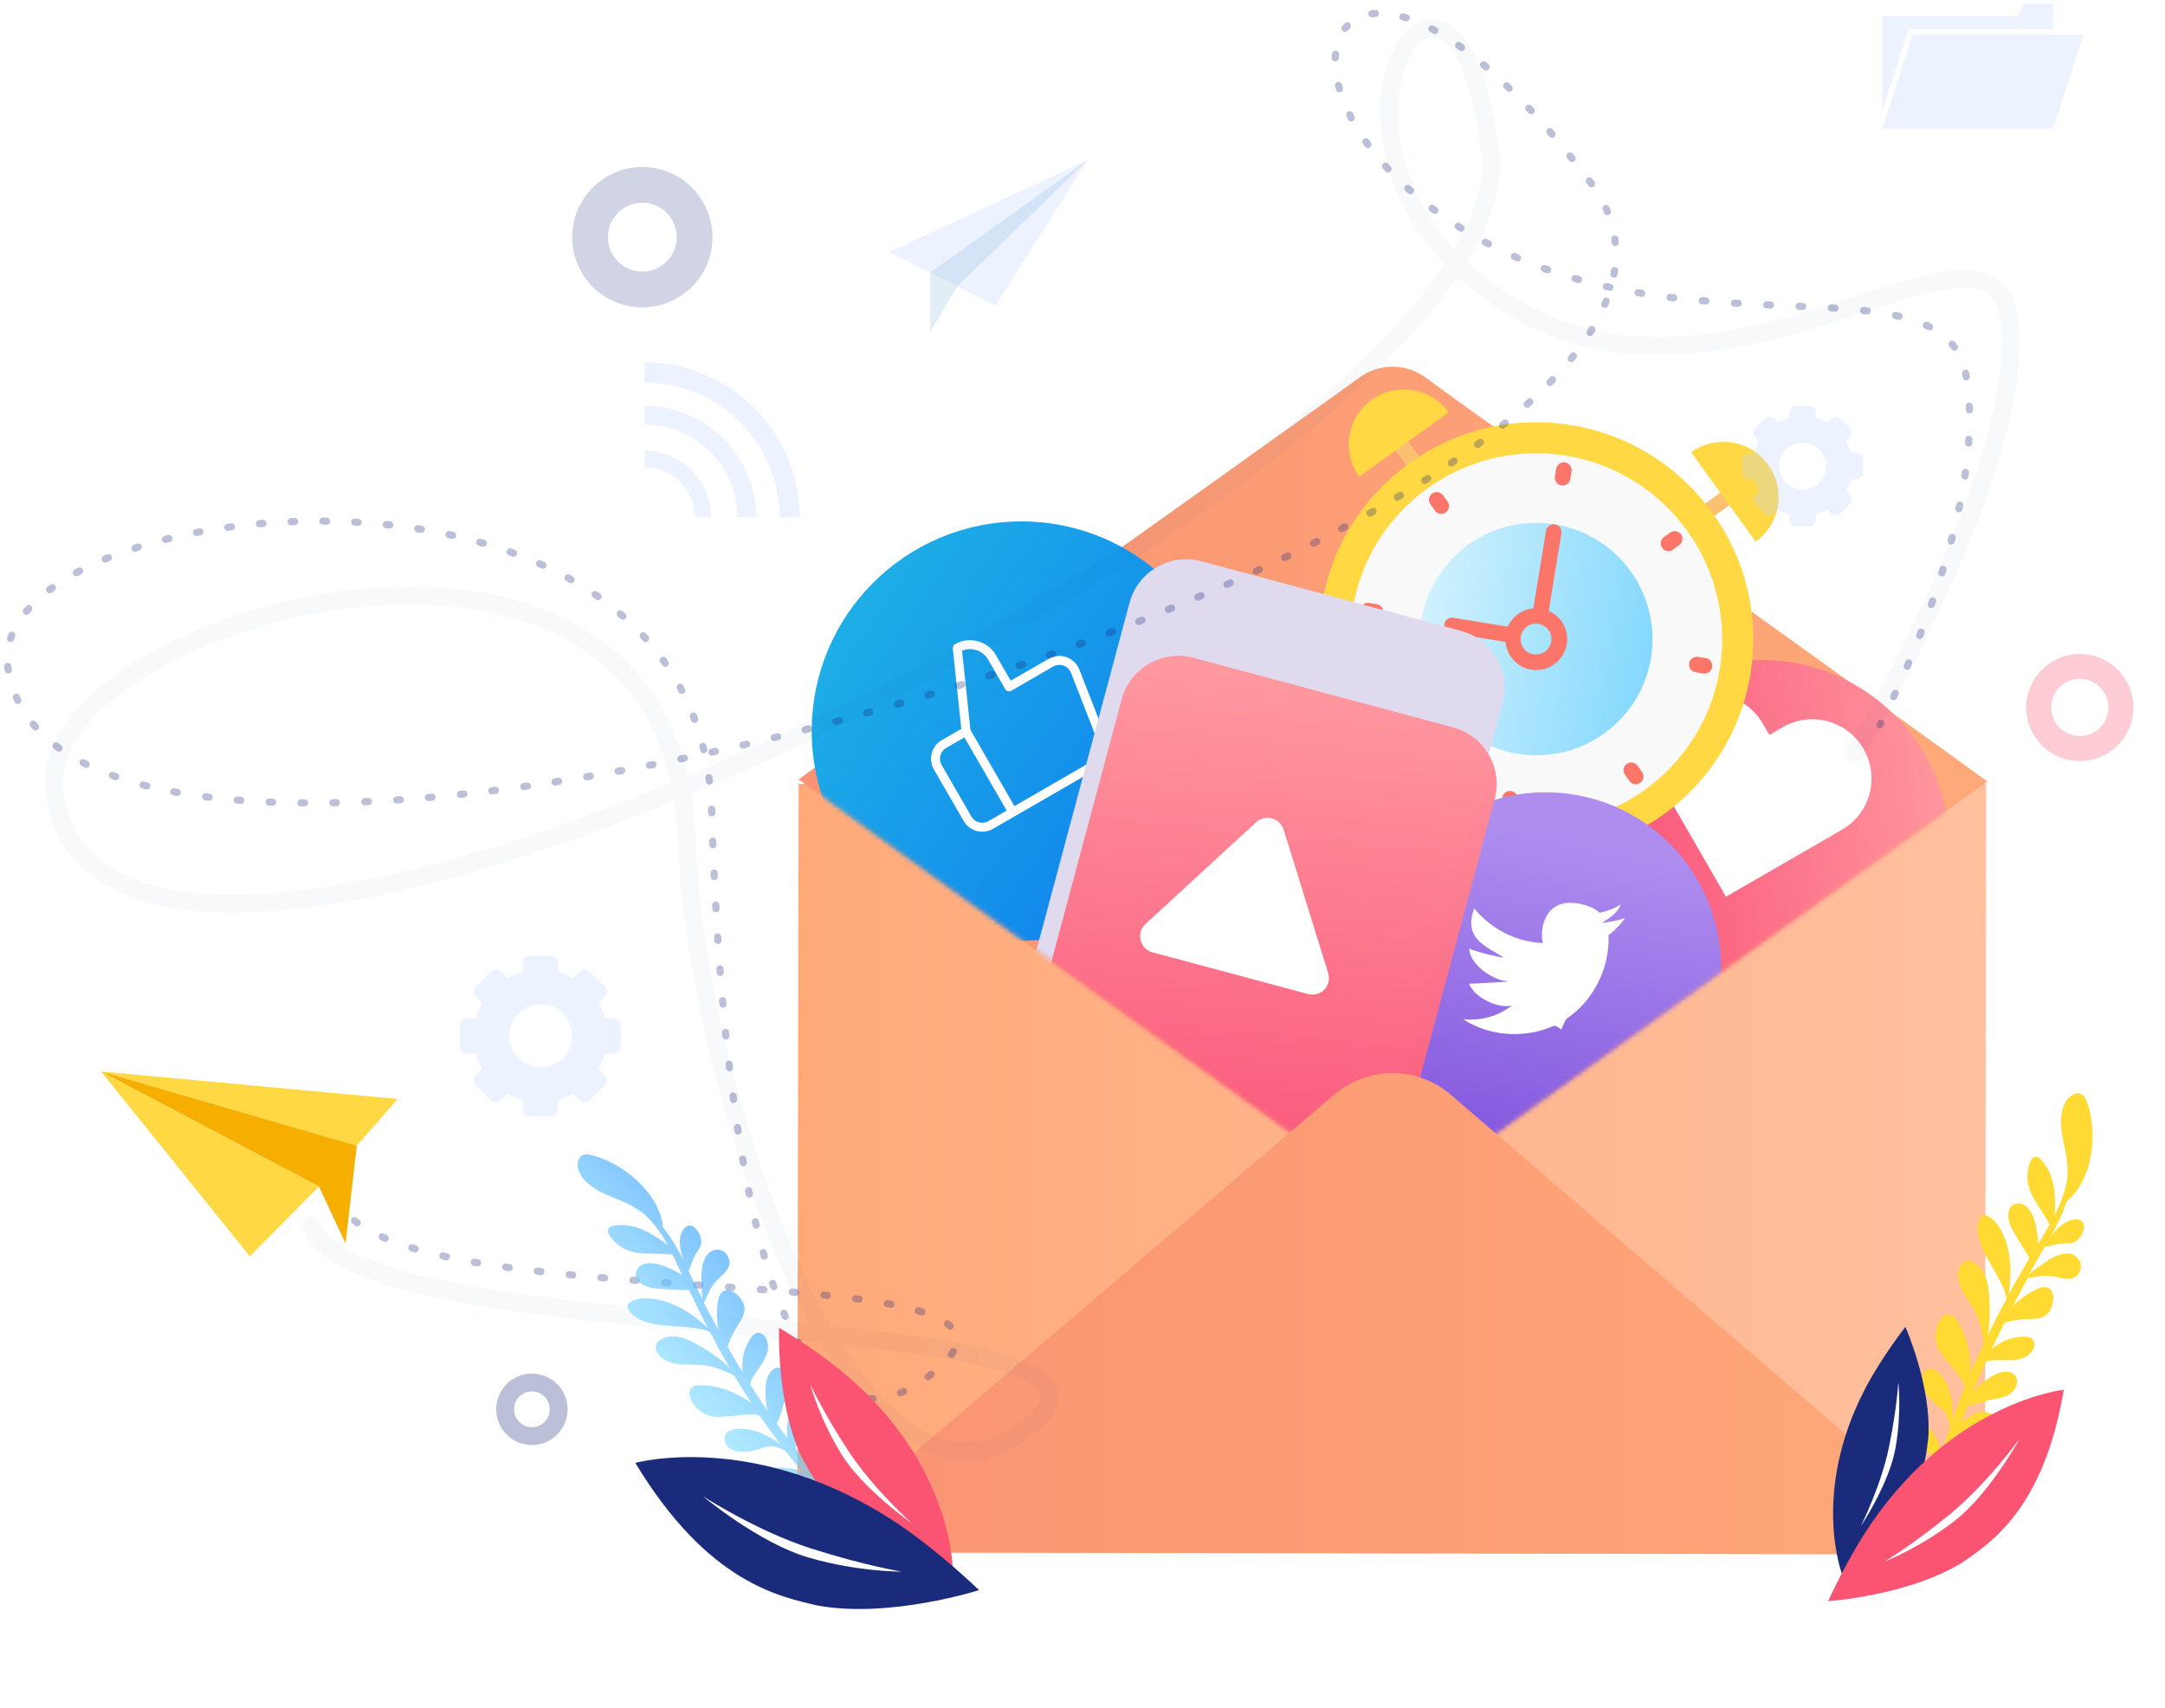 <svg width="483" height="381" viewBox="0 0 483 381" fill="none" xmlns="http://www.w3.org/2000/svg">
<path d="M177.874 335.583C177.874 338.786 178.98 341.455 181.162 343.56C183.376 345.161 185.557 346.229 188.878 346.229L431.759 346.669C434.526 346.669 437.294 345.601 439.508 344.031C441.722 341.895 442.829 339.257 442.829 336.054L443.122 174.858H178.167L177.874 335.583Z" fill="url(#paint0_linear_45_570)"/>
<path d="M178.176 173.841L215.718 200.907L303.448 263.877C307.847 267.191 313.941 267.191 318.374 263.909L405.777 201.264L443.385 174.328L405.875 147.262L324.207 88.711L318.145 84.292C313.746 80.978 307.652 80.978 303.22 84.26L297.126 88.646L257.856 116.654L238.498 130.399L215.816 146.872L178.176 173.841Z" fill="url(#paint1_linear_45_570)"/>
<mask id="mask0_45_570" style="mask-type:alpha" maskUnits="userSpaceOnUse" x="178" y="81" width="266" height="186">
<path d="M178.176 173.841L215.718 200.907L303.448 263.877C307.847 267.191 313.941 267.191 318.373 263.909L405.777 201.264L443.385 174.328L427.336 119.562L383.506 88.646L318.145 84.292C313.746 80.978 307.652 80.978 303.22 84.26L297.126 88.646L242.452 84.26L215.718 101.233L178.176 125.14V173.841Z" fill="url(#paint2_linear_45_570)"/>
</mask>
<g mask="url(#mask0_45_570)">
<g filter="url(#filter0_d_45_570)">
<path d="M393.069 215.932C416.175 215.932 434.907 197.196 434.907 174.084C434.907 150.973 416.175 132.237 393.069 132.237C369.962 132.237 351.231 150.973 351.231 174.084C351.231 197.196 369.962 215.932 393.069 215.932Z" fill="url(#paint3_linear_45_570)" fill-opacity="0.992"/>
</g>
<path d="M385.057 200.024L370.4 174.632C366.75 168.307 368.912 160.237 375.236 156.585C381.56 152.933 389.628 155.095 393.279 161.42L394.728 163.931L397.704 162.212C404.028 158.56 412.096 160.722 415.747 167.047C419.398 173.372 417.235 181.441 410.911 185.093L385.057 200.024Z" fill="white"/>
<path d="M227.845 209.841C253.667 209.841 274.6 188.903 274.6 163.074C274.6 137.246 253.667 116.308 227.845 116.308C202.022 116.308 181.089 137.246 181.089 163.074C181.089 188.903 202.022 209.841 227.845 209.841Z" fill="url(#paint4_linear_45_570)"/>
<g clip-path="url(#clip0_45_570)">
<path d="M225.948 181.175L221.024 184.017C220.153 184.52 219.119 184.656 218.148 184.396C217.176 184.136 216.349 183.501 215.846 182.63L209.213 171.141C208.71 170.27 208.574 169.236 208.834 168.265C209.094 167.294 209.73 166.466 210.6 165.963L215.524 163.12M225.118 153.205L221.327 146.64C220.573 145.334 219.332 144.381 217.875 143.991C216.419 143.6 214.867 143.805 213.561 144.559L215.524 163.12L225.948 181.175L244.461 170.486C245.258 170.038 245.866 169.317 246.173 168.456C246.48 167.595 246.466 166.652 246.133 165.8L239.869 149.721C239.669 149.209 239.36 148.747 238.964 148.367C238.567 147.987 238.093 147.697 237.573 147.518C237.054 147.339 236.501 147.276 235.955 147.331C235.408 147.387 234.88 147.561 234.407 147.841L225.118 153.205Z" stroke="white" stroke-width="2" stroke-linecap="round" stroke-linejoin="round"/>
</g>
<path d="M368.951 179.034C389.124 164.563 393.726 136.494 379.228 116.34C364.73 96.186 336.623 91.578 316.45 106.049C296.276 120.52 291.675 148.589 306.173 168.743C320.67 188.897 348.777 193.505 368.951 179.034Z" fill="#FAF9F9"/>
<path opacity="0.65" d="M338.523 168.131C352.668 170.449 366.012 160.878 368.327 146.752C370.643 132.626 361.053 119.294 346.908 116.976C332.763 114.657 319.419 124.229 317.104 138.355C314.788 152.481 324.378 165.812 338.523 168.131Z" fill="url(#paint5_linear_45_570)"/>
<path d="M307.563 185.798C307.125 185.726 306.716 185.472 306.441 185.09C305.891 184.325 306.071 183.231 306.836 182.682L314.659 177.07C315.425 176.521 316.521 176.701 317.071 177.465C317.621 178.23 317.441 179.324 316.676 179.873L308.853 185.485C308.464 185.796 308.002 185.87 307.563 185.798Z" fill="#FF666A"/>
<path d="M362.184 194.752C361.746 194.68 361.337 194.426 361.062 194.044L355.41 186.186C354.86 185.421 355.039 184.326 355.805 183.778C356.57 183.229 357.666 183.408 358.216 184.173L363.869 192.031C364.419 192.795 364.239 193.89 363.474 194.439C363.085 194.75 362.623 194.824 362.184 194.752Z" fill="#FF666A"/>
<path d="M378.559 117.293C378.12 117.221 377.712 116.967 377.437 116.585C376.887 115.82 377.066 114.726 377.831 114.177L383.784 109.907C384.549 109.358 385.645 109.538 386.195 110.302C386.745 111.067 386.566 112.162 385.8 112.71L379.848 116.98C379.459 117.291 378.997 117.365 378.559 117.293Z" fill="#FCC072"/>
<path d="M316.776 107.166C316.338 107.094 315.929 106.84 315.654 106.458L311.377 100.511C310.827 99.746 311.006 98.652 311.771 98.103C312.537 97.554 313.633 97.733 314.183 98.498L318.46 104.445C319.01 105.209 318.831 106.304 318.066 106.853C317.677 107.164 317.215 107.238 316.776 107.166Z" fill="#FCC072"/>
<path d="M334.892 190.278C308.55 185.96 290.614 161.027 294.926 134.72C299.239 108.413 324.196 90.51 350.539 94.829C376.881 99.147 394.817 124.08 390.504 150.387C386.192 176.694 361.235 194.597 334.892 190.278ZM349.42 101.652C326.841 97.95 305.455 113.291 301.758 135.84C298.062 158.389 313.431 179.754 336.01 183.455C358.59 187.157 379.976 171.816 383.672 149.267C387.369 126.718 371.999 105.353 349.42 101.652Z" fill="#FFD844"/>
<path d="M349.175 103.148C348.225 102.992 347.332 103.632 347.176 104.581L346.895 106.296C346.74 107.245 347.381 108.137 348.331 108.292C349.281 108.448 350.174 107.808 350.33 106.859L350.611 105.144C350.73 104.189 350.088 103.297 349.175 103.148Z" fill="#FB7668"/>
<path d="M337.159 176.45C336.209 176.294 335.316 176.935 335.16 177.883L334.879 179.598C334.724 180.547 335.365 181.439 336.315 181.595C337.265 181.75 338.158 181.11 338.314 180.161L338.595 178.446C338.714 177.492 338.072 176.6 337.159 176.45Z" fill="#FB7668"/>
<path d="M380.549 146.807L378.831 146.526C377.882 146.37 376.989 147.01 376.833 147.959C376.678 148.908 377.319 149.8 378.269 149.955L379.986 150.237C380.936 150.393 381.829 149.752 381.985 148.804C382.14 147.855 381.499 146.963 380.549 146.807Z" fill="#FB7668"/>
<path d="M307.184 134.781L305.467 134.5C304.517 134.344 303.624 134.985 303.469 135.933C303.313 136.882 303.955 137.774 304.905 137.929L306.622 138.211C307.572 138.367 308.465 137.726 308.62 136.778C308.739 135.823 308.098 134.931 307.184 134.781Z" fill="#FB7668"/>
<path d="M372.61 118.792L371.207 119.798C370.442 120.347 370.262 121.442 370.812 122.206C371.087 122.588 371.496 122.843 371.934 122.915C372.373 122.986 372.841 122.876 373.224 122.601L374.627 121.595C375.392 121.046 375.571 119.951 375.021 119.187C374.471 118.422 373.375 118.243 372.61 118.792Z" fill="#FB7668"/>
<path d="M312.236 162.099L310.833 163.105C310.067 163.654 309.888 164.749 310.438 165.513C310.713 165.896 311.122 166.15 311.56 166.222C311.998 166.294 312.467 166.183 312.849 165.909L314.252 164.902C315.018 164.353 315.197 163.259 314.647 162.494C314.097 161.729 313.001 161.55 312.236 162.099Z" fill="#FB7668"/>
<path d="M365.323 170.801C364.773 170.036 363.677 169.856 362.911 170.405C362.146 170.954 361.967 172.049 362.517 172.814L363.525 174.215C363.8 174.598 364.208 174.852 364.647 174.924C365.085 174.996 365.554 174.885 365.936 174.611C366.701 174.062 366.881 172.967 366.331 172.202L365.323 170.801Z" fill="#FB7668"/>
<path d="M321.935 110.485C321.385 109.72 320.289 109.541 319.523 110.09C318.758 110.638 318.579 111.733 319.129 112.498L320.137 113.899C320.412 114.282 320.82 114.536 321.259 114.608C321.697 114.68 322.166 114.569 322.548 114.295C323.314 113.746 323.493 112.651 322.943 111.887L321.935 110.485Z" fill="#FB7668"/>
<path d="M322.219 139.194C322.063 140.142 322.705 141.034 323.655 141.19L335.858 143.19C336.146 146.235 338.418 148.855 341.597 149.377C345.36 149.993 348.932 147.432 349.548 143.673C350.068 140.499 348.306 137.513 345.509 136.267L348.344 118.973C348.5 118.024 347.858 117.132 346.908 116.976C345.958 116.82 345.065 117.461 344.91 118.41L342.075 135.704C339.598 135.935 337.393 137.485 336.377 139.791L324.174 137.791C323.261 137.641 322.374 138.245 322.219 139.194ZM339.281 141.991C339.592 140.093 341.372 138.849 343.235 139.154C345.135 139.466 346.382 141.244 346.077 143.105C345.766 145.002 343.986 146.246 342.123 145.941C340.253 145.672 338.97 143.888 339.281 141.991Z" fill="#FB7668"/>
<path d="M394.484 103.681C398.456 109.203 397.194 116.901 391.673 120.83L377.275 100.86C382.839 96.901 390.512 98.159 394.484 103.681Z" fill="#FFD844"/>
<path d="M306.03 89.181C300.503 93.146 299.241 100.845 303.219 106.33L323.202 91.996C319.267 86.48 311.558 85.216 306.03 89.181Z" fill="#FFD844"/>
<path d="M335.561 253.822C356.532 258.947 377.692 246.095 382.822 225.117C387.953 204.138 375.111 182.977 354.139 177.852C333.168 172.727 312.008 185.579 306.878 206.558C301.748 227.536 314.589 248.697 335.561 253.822Z" fill="url(#paint6_linear_45_570)"/>
<path d="M337.746 230.665C341.067 230.665 344.022 229.996 346.592 228.842C347.104 228.613 348.33 229.684 348.33 229.684C348.33 229.684 349.124 227.487 349.617 227.152C355.665 223.039 358.869 215.968 358.869 209.543C358.869 209.222 358.862 208.902 358.848 208.583C360.297 207.535 361.557 206.228 362.551 204.739C361.221 205.331 358.837 205.703 357.336 205.883C358.869 204.963 360.997 203.535 361.552 201.802C360.118 202.652 358.529 203.27 356.838 203.604C355.483 202.161 352.396 201.38 350.26 201.38C346.161 201.38 343.995 204.583 343.995 208.681C343.995 209.264 344.06 209.83 344.187 210.374C338.017 210.063 332.546 207.109 328.885 202.617C326.367 209.543 331.666 211.067 335.465 213.602C334.247 213.565 328.821 212.156 327.821 211.6C327.82 211.631 327.82 211.661 327.82 211.695C327.82 215.29 334.178 219.798 338.038 218.748C337.414 218.918 332.496 219.233 331.819 219.233C331.341 219.233 328.198 219.478 327.746 219.391C328.691 222.341 334.178 225.181 337.358 224.255C334.817 226.247 331.617 227.433 328.138 227.433C327.54 227.433 326.948 227.399 326.367 227.33C329.653 229.436 333.554 230.665 337.746 230.665Z" fill="white"/>
<path d="M335.208 156.728L309.645 252.13C307.777 259.102 300.591 263.226 293.583 261.348L235.736 245.848C228.727 243.97 224.566 236.806 226.435 229.833L251.997 134.432C253.866 127.459 261.052 123.335 268.06 125.213L325.907 140.713C332.915 142.591 337.077 149.755 335.208 156.728Z" fill="#E0DAEF"/>
<g filter="url(#filter1_d_45_570)">
<path d="M333.458 163.258L307.896 258.659C306.027 265.632 298.842 269.756 291.833 267.878L233.986 252.378C226.978 250.5 222.817 243.336 224.685 236.363L250.248 140.962C252.116 133.989 259.302 129.865 266.31 131.743L324.157 147.243C331.166 149.121 335.327 156.285 333.458 163.258Z" fill="url(#paint7_linear_45_570)" fill-opacity="0.992"/>
</g>
<path d="M291.8 221.726L257.091 212.426C254.31 211.681 253.361 208.105 255.57 206.087L280.249 183.401C282.289 181.575 285.515 182.439 286.368 185.04L296.286 216.997C297.191 219.849 294.692 222.501 291.8 221.726Z" fill="white"/>
</g>
<path d="M181.174 343.515C183.39 345.172 185.574 346.277 188.898 346.277L432.011 346.732C434.781 346.732 437.551 345.627 439.767 344.003L323.67 244.205C316.195 237.78 305.153 237.759 297.653 244.156L181.174 343.515Z" fill="url(#paint8_linear_45_570)"/>
<path opacity="0.31" d="M149.146 112.67C149.146 114.132 147.94 115.334 146.473 115.334C145.007 115.334 143.801 114.132 143.801 112.67C143.801 111.208 145.007 110.005 146.473 110.005C147.94 110.005 149.146 111.208 149.146 112.67Z" fill="white"/>
<path opacity="0.31" d="M143.801 104.189C149.96 104.189 154.979 109.193 154.979 115.334H158.629C158.629 107.178 151.981 100.55 143.801 100.55V104.189Z" fill="#C5D5FF"/>
<path opacity="0.31" d="M143.801 94.701C155.207 94.701 164.495 103.962 164.495 115.334H168.666C168.666 101.655 157.521 90.543 143.801 90.543V94.701Z" fill="#C5D5FF"/>
<path opacity="0.31" d="M143.801 85.344C160.389 85.344 173.881 98.796 173.881 115.334H178.378C178.378 96.326 162.866 80.86 143.801 80.86V85.344Z" fill="#C5D5FF"/>
<path opacity="0.31" d="M104.091 235.008C103.263 235.008 102.591 234.337 102.591 233.508V228.645C102.591 227.817 103.263 227.145 104.091 227.145H106.176C106.502 225.943 106.991 224.806 107.61 223.733L106.134 222.261C105.546 221.675 105.546 220.723 106.134 220.137L109.582 216.699C110.167 216.115 111.115 216.115 111.7 216.699L113.183 218.177C114.258 217.56 115.399 217.072 116.605 216.747V214.673C116.605 213.845 117.276 213.173 118.105 213.173H122.991C123.82 213.173 124.491 213.845 124.491 214.673V216.747C125.697 217.072 126.838 217.56 127.913 218.177L129.396 216.699C129.981 216.115 130.929 216.115 131.514 216.699L134.962 220.137C135.55 220.723 135.55 221.675 134.962 222.261L133.486 223.733C134.105 224.806 134.594 225.943 134.92 227.145H137.004C137.833 227.145 138.504 227.817 138.504 228.645V233.508C138.504 234.337 137.833 235.008 137.004 235.008H134.92C134.594 236.21 134.105 237.348 133.486 238.42L134.962 239.892C135.55 240.478 135.55 241.43 134.962 242.017L131.514 245.455C130.929 246.038 129.981 246.038 129.396 245.455L127.913 243.976C126.838 244.593 125.697 245.081 124.491 245.406V247.48C124.491 248.308 123.82 248.98 122.991 248.98H118.105C117.276 248.98 116.605 248.308 116.605 247.48V245.406C115.399 245.081 114.258 244.593 113.183 243.976L111.7 245.455C111.115 246.038 110.167 246.038 109.582 245.455L106.134 242.017C105.546 241.43 105.546 240.478 106.134 239.892L107.61 238.42C106.991 237.348 106.502 236.21 106.176 235.008H104.091ZM120.581 238.062C124.459 238.062 127.62 234.911 127.62 231.044C127.62 227.178 124.459 224.026 120.581 224.026C116.702 224.026 113.541 227.178 113.541 231.044C113.574 234.943 116.702 238.062 120.581 238.062Z" fill="#C5D5FF"/>
<path opacity="0.31" d="M400.701 117.405C399.873 117.405 399.201 116.734 399.201 115.905V114.726C398.306 114.466 397.447 114.131 396.626 113.647L395.782 114.489C395.197 115.073 394.25 115.073 393.664 114.489L391.609 112.44C391.022 111.854 391.022 110.902 391.609 110.316L392.447 109.48C391.999 108.699 391.626 107.806 391.365 106.913H390.178C389.35 106.913 388.678 106.241 388.678 105.413V102.535C388.678 101.706 389.35 101.035 390.178 101.035H391.365C391.626 100.142 391.962 99.286 392.447 98.467L391.609 97.632C391.022 97.046 391.022 96.094 391.609 95.508L393.664 93.459C394.25 92.875 395.197 92.875 395.782 93.459L396.626 94.3C397.41 93.854 398.306 93.482 399.201 93.221V92.043C399.201 91.214 399.873 90.543 400.701 90.543H403.597C404.425 90.543 405.097 91.214 405.097 92.043V93.221C405.992 93.482 406.851 93.817 407.672 94.3L408.516 93.459C409.101 92.875 410.048 92.875 410.634 93.459L412.689 95.508C413.276 96.094 413.276 97.046 412.689 97.632L411.851 98.467C412.299 99.249 412.672 100.142 412.933 101.035H414.12C414.948 101.035 415.62 101.706 415.62 102.535V105.413C415.62 106.241 414.948 106.913 414.12 106.913H412.933C412.672 107.806 412.336 108.662 411.851 109.48L412.689 110.316C413.276 110.902 413.276 111.854 412.689 112.44L410.634 114.489C410.048 115.073 409.101 115.073 408.516 114.489L407.672 113.647C406.888 114.094 405.992 114.466 405.097 114.726V115.905C405.097 116.734 404.425 117.405 403.597 117.405H400.701ZM407.41 103.974C407.41 101.072 405.06 98.728 402.149 98.728C399.238 98.728 396.888 101.072 396.888 103.974C396.888 106.876 399.238 109.22 402.149 109.22C405.06 109.22 407.41 106.876 407.41 103.974Z" fill="#C5D5FF"/>
<path opacity="0.31" d="M464.791 7.715L458.043 28.727H419.932L426.68 7.715H464.791Z" fill="#C5D5FF"/>
<path opacity="0.31" d="M426.68 6.447H425.795L425.518 7.329L419.932 24.591V3.579H450.022L451.682 0.821H458.043V6.447H426.68Z" fill="#C5D5FF"/>
<path opacity="0.31" d="M198.414 56.178L222.106 68.168L242.604 35.741L198.414 56.178Z" fill="#C5D5FF"/>
<path opacity="0.1" d="M242.604 35.74L207.538 60.792V74.016L213.567 63.846L242.604 35.74Z" fill="#04659B"/>
<path opacity="0.1" d="M242.604 35.74L207.538 60.792V74.016L213.567 63.846L242.604 35.74Z" fill="#C5D5FF"/>
<path opacity="0.3" fill-rule="evenodd" clip-rule="evenodd" d="M307.653 2.935C307.623 2.496 307.242 2.164 306.803 2.194C306.515 2.214 306.233 2.243 305.956 2.28C305.52 2.338 305.213 2.739 305.272 3.175C305.33 3.612 305.732 3.918 306.168 3.859C306.41 3.827 306.658 3.802 306.912 3.784C307.351 3.754 307.683 3.374 307.653 2.935ZM312.221 3.539C312.099 3.963 312.344 4.404 312.767 4.525C313.002 4.593 313.24 4.665 313.48 4.741C313.9 4.875 314.348 4.643 314.482 4.224C314.615 3.805 314.384 3.356 313.964 3.223C313.709 3.141 313.457 3.065 313.207 2.993C312.783 2.872 312.342 3.116 312.221 3.539ZM301.124 5.161C300.804 4.859 300.3 4.873 299.997 5.193C299.802 5.399 299.617 5.615 299.441 5.839C299.169 6.186 299.23 6.687 299.576 6.958C299.922 7.23 300.423 7.169 300.695 6.823C300.841 6.636 300.995 6.458 301.156 6.288C301.458 5.968 301.444 5.464 301.124 5.161ZM318.755 6.073C318.549 6.461 318.697 6.944 319.086 7.15C319.303 7.266 319.522 7.384 319.743 7.506C320.129 7.719 320.613 7.579 320.826 7.193C321.039 6.808 320.899 6.323 320.513 6.111C320.285 5.984 320.058 5.862 319.832 5.742C319.444 5.536 318.961 5.684 318.755 6.073ZM324.762 9.682C324.509 10.041 324.595 10.538 324.954 10.792C325.171 10.945 325.389 11.1 325.607 11.258C325.964 11.516 326.462 11.436 326.72 11.079C326.978 10.722 326.898 10.224 326.541 9.966C326.317 9.805 326.094 9.646 325.873 9.489C325.513 9.236 325.016 9.322 324.762 9.682ZM298.022 11.302C297.584 11.26 297.195 11.582 297.153 12.02C297.127 12.293 297.108 12.57 297.096 12.851C297.076 13.291 297.417 13.663 297.857 13.683C298.297 13.702 298.669 13.361 298.688 12.921C298.699 12.667 298.716 12.416 298.74 12.171C298.781 11.732 298.46 11.344 298.022 11.302ZM330.362 13.941C330.078 14.277 330.12 14.78 330.456 15.064C330.645 15.224 330.835 15.385 331.025 15.549C331.359 15.835 331.862 15.797 332.149 15.463C332.436 15.129 332.397 14.626 332.063 14.339C331.87 14.173 331.677 14.009 331.485 13.847C331.149 13.563 330.646 13.605 330.362 13.941ZM298.418 18.29C297.992 18.399 297.735 18.834 297.845 19.26C297.909 19.511 297.978 19.764 298.051 20.019C298.173 20.442 298.614 20.686 299.037 20.565C299.46 20.444 299.705 20.002 299.583 19.579C299.514 19.339 299.449 19.1 299.388 18.863C299.279 18.437 298.844 18.18 298.418 18.29ZM335.575 18.588C335.27 18.905 335.279 19.409 335.597 19.715C335.778 19.889 335.961 20.066 336.143 20.244C336.459 20.551 336.963 20.545 337.27 20.23C337.578 19.915 337.571 19.41 337.256 19.103C337.071 18.922 336.886 18.744 336.702 18.566C336.385 18.261 335.88 18.271 335.575 18.588ZM340.522 23.552C340.201 23.853 340.184 24.357 340.485 24.678C340.659 24.863 340.833 25.05 341.008 25.238C341.307 25.561 341.811 25.58 342.134 25.28C342.456 24.981 342.475 24.477 342.176 24.154C342 23.964 341.824 23.776 341.648 23.588C341.347 23.267 340.843 23.251 340.522 23.552ZM300.752 24.886C300.358 25.082 300.198 25.561 300.395 25.954C300.511 26.187 300.63 26.421 300.753 26.655C300.956 27.045 301.438 27.196 301.828 26.993C302.218 26.789 302.369 26.307 302.165 25.917C302.047 25.692 301.933 25.467 301.821 25.243C301.624 24.849 301.146 24.689 300.752 24.886ZM345.236 28.755C344.903 29.042 344.865 29.546 345.153 29.879C345.318 30.071 345.483 30.264 345.649 30.458C345.935 30.793 346.438 30.833 346.773 30.547C347.108 30.261 347.147 29.758 346.861 29.423C346.694 29.227 346.527 29.032 346.36 28.839C346.073 28.505 345.57 28.468 345.236 28.755ZM304.274 30.966C303.915 31.221 303.829 31.718 304.083 32.077C304.232 32.287 304.382 32.497 304.535 32.707C304.794 33.062 305.293 33.141 305.648 32.882C306.004 32.622 306.082 32.124 305.823 31.768C305.675 31.564 305.529 31.361 305.385 31.157C305.131 30.798 304.634 30.712 304.274 30.966ZM349.755 34.155C349.412 34.43 349.357 34.932 349.632 35.275C349.789 35.471 349.946 35.668 350.103 35.866C350.377 36.21 350.879 36.267 351.223 35.993C351.568 35.719 351.625 35.218 351.351 34.874C351.192 34.674 351.034 34.476 350.875 34.279C350.6 33.935 350.099 33.88 349.755 34.155ZM308.585 36.477C308.259 36.773 308.234 37.277 308.53 37.603C308.709 37.801 308.89 37.998 309.074 38.196C309.373 38.519 309.877 38.537 310.2 38.238C310.523 37.938 310.541 37.434 310.242 37.112C310.063 36.919 309.886 36.726 309.711 36.533C309.416 36.207 308.912 36.182 308.585 36.477ZM354.094 39.706C353.742 39.97 353.671 40.47 353.936 40.822C354.017 40.929 354.098 41.037 354.179 41.145C354.262 41.256 354.344 41.366 354.425 41.477C354.685 41.833 355.183 41.91 355.539 41.65C355.894 41.39 355.971 40.892 355.712 40.536C355.627 40.42 355.541 40.304 355.454 40.189C355.373 40.08 355.291 39.971 355.21 39.863C354.945 39.511 354.445 39.441 354.094 39.706ZM313.508 41.487C313.214 41.814 313.24 42.318 313.567 42.612C313.759 42.784 313.952 42.957 314.147 43.129C314.477 43.42 314.981 43.388 315.272 43.058C315.563 42.728 315.531 42.224 315.201 41.933C315.01 41.765 314.821 41.596 314.634 41.428C314.307 41.133 313.803 41.16 313.508 41.487ZM318.87 45.985C318.606 46.337 318.676 46.836 319.028 47.101C319.238 47.259 319.45 47.416 319.663 47.574C320.017 47.835 320.516 47.76 320.777 47.406C321.039 47.052 320.963 46.553 320.609 46.291C320.4 46.137 320.192 45.982 319.986 45.827C319.635 45.563 319.135 45.633 318.87 45.985ZM357.972 45.788C357.57 45.968 357.39 46.439 357.569 46.841C357.67 47.066 357.767 47.291 357.86 47.517C358.028 47.924 358.494 48.118 358.901 47.95C359.308 47.782 359.501 47.316 359.333 46.909C359.234 46.669 359.131 46.43 359.025 46.191C358.845 45.789 358.374 45.609 357.972 45.788ZM324.614 50.033C324.378 50.405 324.487 50.897 324.859 51.134C325.083 51.277 325.309 51.419 325.537 51.561C325.91 51.794 326.402 51.681 326.635 51.308C326.868 50.934 326.755 50.443 326.382 50.21C326.158 50.07 325.935 49.93 325.714 49.789C325.343 49.553 324.851 49.662 324.614 50.033ZM360.147 52.518C359.711 52.578 359.406 52.98 359.466 53.416C359.5 53.666 359.53 53.917 359.556 54.169C359.602 54.606 359.993 54.925 360.431 54.879C360.869 54.834 361.187 54.442 361.142 54.005C361.114 53.736 361.082 53.468 361.045 53.2C360.985 52.764 360.584 52.459 360.147 52.518ZM330.653 53.645C330.443 54.032 330.587 54.516 330.974 54.725C331.092 54.789 331.21 54.853 331.329 54.917C331.449 54.981 331.568 55.045 331.688 55.109C332.077 55.315 332.559 55.167 332.766 54.779C332.972 54.39 332.825 53.908 332.436 53.701C332.318 53.639 332.201 53.576 332.083 53.513C331.966 53.45 331.849 53.387 331.733 53.324C331.346 53.114 330.863 53.258 330.653 53.645ZM337.102 56.892C336.923 57.294 337.103 57.766 337.505 57.945C337.751 58.055 337.998 58.163 338.245 58.271C338.648 58.447 339.118 58.263 339.294 57.859C339.47 57.456 339.285 56.986 338.882 56.81C338.639 56.704 338.397 56.597 338.154 56.489C337.752 56.31 337.281 56.49 337.102 56.892ZM343.766 59.637C343.617 60.051 343.831 60.508 344.245 60.657C344.498 60.749 344.751 60.839 345.005 60.929C345.42 61.075 345.875 60.857 346.021 60.442C346.168 60.027 345.95 59.572 345.535 59.425C345.285 59.337 345.036 59.248 344.786 59.158C344.373 59.009 343.916 59.223 343.766 59.637ZM360.313 59.565C359.877 59.501 359.472 59.801 359.408 60.237C359.37 60.492 359.328 60.747 359.283 61.003C359.205 61.436 359.494 61.85 359.927 61.927C360.361 62.004 360.775 61.716 360.852 61.282C360.9 61.011 360.944 60.741 360.984 60.47C361.049 60.035 360.748 59.63 360.313 59.565ZM350.616 61.907C350.495 62.33 350.739 62.772 351.162 62.893C351.421 62.967 351.68 63.041 351.939 63.113C352.363 63.232 352.802 62.984 352.921 62.56C353.039 62.136 352.792 61.697 352.368 61.578C352.113 61.507 351.857 61.434 351.602 61.361C351.179 61.24 350.738 61.484 350.616 61.907ZM357.589 63.73C357.493 64.16 357.764 64.586 358.193 64.682C358.457 64.74 358.72 64.798 358.984 64.856C359.414 64.949 359.838 64.676 359.931 64.246C360.025 63.815 359.752 63.391 359.321 63.298C359.061 63.242 358.801 63.184 358.541 63.126C358.111 63.03 357.685 63.301 357.589 63.73ZM364.666 65.155C364.593 65.589 364.885 66 365.319 66.073C365.584 66.118 365.849 66.162 366.113 66.205C366.547 66.276 366.957 65.982 367.028 65.547C367.099 65.113 366.804 64.703 366.37 64.632C366.108 64.59 365.847 64.546 365.585 64.502C365.151 64.429 364.74 64.721 364.666 65.155ZM371.797 66.229C371.743 66.665 372.053 67.063 372.49 67.117C372.758 67.151 373.025 67.183 373.292 67.215C373.729 67.267 374.126 66.955 374.178 66.518C374.23 66.081 373.918 65.684 373.481 65.632C373.216 65.601 372.951 65.569 372.686 65.536C372.249 65.482 371.851 65.792 371.797 66.229ZM378.968 67.01C378.93 67.449 379.254 67.835 379.693 67.874C379.959 67.897 380.224 67.92 380.49 67.942C380.928 67.98 381.314 67.654 381.351 67.216C381.388 66.777 381.062 66.391 380.624 66.354C380.36 66.332 380.096 66.309 379.832 66.286C379.394 66.248 379.007 66.572 378.968 67.01ZM358.623 66.42C358.214 66.258 357.751 66.458 357.589 66.867C357.494 67.108 357.395 67.348 357.294 67.589C357.123 67.995 357.313 68.462 357.718 68.633C358.124 68.804 358.591 68.614 358.762 68.209C358.868 67.957 358.971 67.706 359.071 67.454C359.233 67.045 359.033 66.582 358.623 66.42ZM386.167 67.563C386.14 68.002 386.474 68.38 386.913 68.407C387.18 68.424 387.447 68.44 387.713 68.455C388.152 68.481 388.529 68.146 388.555 67.707C388.581 67.268 388.246 66.89 387.807 66.864C387.67 66.856 387.533 66.848 387.395 66.84C387.267 66.832 387.139 66.824 387.011 66.816C386.572 66.789 386.194 67.123 386.167 67.563ZM393.369 67.956C393.349 68.396 393.689 68.769 394.129 68.789C394.397 68.801 394.665 68.814 394.932 68.826C395.372 68.846 395.745 68.505 395.765 68.066C395.785 67.626 395.444 67.254 395.005 67.234C394.85 67.227 394.696 67.22 394.541 67.213C394.428 67.207 394.315 67.202 394.202 67.197C393.763 67.177 393.39 67.516 393.369 67.956ZM400.573 68.275C400.553 68.715 400.893 69.088 401.333 69.107C401.603 69.119 401.872 69.131 402.14 69.144C402.58 69.163 402.952 68.823 402.972 68.384C402.992 67.944 402.652 67.571 402.212 67.551C401.944 67.539 401.675 67.527 401.404 67.515C400.965 67.495 400.592 67.836 400.573 68.275ZM407.777 68.632C407.749 69.071 408.084 69.449 408.523 69.477C408.793 69.493 409.062 69.51 409.329 69.528C409.768 69.556 410.148 69.224 410.176 68.785C410.205 68.346 409.872 67.966 409.433 67.937C409.164 67.92 408.893 67.903 408.621 67.886C408.182 67.859 407.804 68.192 407.777 68.632ZM414.976 69.188C414.928 69.625 415.244 70.019 415.682 70.067C415.949 70.096 416.214 70.126 416.477 70.157C416.914 70.208 417.31 69.896 417.361 69.459C417.413 69.021 417.1 68.625 416.663 68.574C416.396 68.542 416.126 68.512 415.855 68.482C415.418 68.434 415.024 68.75 414.976 69.188ZM422.119 70.214C422.026 70.644 422.3 71.068 422.73 71.16C422.985 71.215 423.237 71.272 423.486 71.329C423.915 71.429 424.343 71.162 424.443 70.734C424.543 70.305 424.276 69.877 423.847 69.777C423.589 69.717 423.328 69.659 423.065 69.602C422.635 69.51 422.211 69.784 422.119 70.214ZM429.034 72.229C428.849 72.629 429.024 73.102 429.424 73.287C429.659 73.395 429.889 73.507 430.115 73.621C430.508 73.82 430.987 73.663 431.186 73.27C431.385 72.878 431.228 72.398 430.835 72.199C430.592 72.076 430.344 71.956 430.091 71.84C429.692 71.655 429.218 71.829 429.034 72.229ZM355.549 72.822C355.173 72.593 354.682 72.712 354.454 73.088C354.321 73.306 354.186 73.524 354.049 73.741C353.814 74.114 353.926 74.606 354.298 74.841C354.67 75.075 355.162 74.964 355.397 74.591C355.539 74.367 355.678 74.142 355.815 73.917C356.044 73.541 355.925 73.051 355.549 72.822ZM435.006 76.177C434.669 76.46 434.624 76.963 434.907 77.3C435.068 77.492 435.224 77.689 435.373 77.892C435.635 78.245 436.134 78.32 436.488 78.058C436.842 77.797 436.916 77.298 436.655 76.944C436.486 76.715 436.31 76.493 436.129 76.276C435.846 75.939 435.343 75.895 435.006 76.177ZM351.498 78.762C351.153 78.489 350.652 78.546 350.378 78.891C350.223 79.086 350.067 79.281 349.909 79.475C349.631 79.817 349.683 80.319 350.025 80.596C350.367 80.874 350.869 80.822 351.146 80.48C351.308 80.281 351.468 80.081 351.626 79.882C351.9 79.537 351.842 79.036 351.498 78.762ZM438.364 82.474C437.933 82.561 437.653 82.981 437.74 83.412C437.766 83.541 437.791 83.671 437.814 83.803C437.837 83.934 437.86 84.065 437.882 84.197C437.956 84.631 438.367 84.924 438.801 84.85C439.235 84.777 439.527 84.366 439.454 83.932C439.431 83.796 439.407 83.659 439.383 83.523C439.358 83.38 439.331 83.239 439.303 83.098C439.216 82.666 438.796 82.387 438.364 82.474ZM346.901 84.131C346.583 83.827 346.078 83.839 345.775 84.158C345.588 84.353 345.401 84.548 345.211 84.743C344.905 85.059 344.912 85.564 345.228 85.87C345.544 86.177 346.048 86.169 346.355 85.853C346.548 85.655 346.739 85.456 346.928 85.257C347.232 84.939 347.22 84.434 346.901 84.131ZM341.876 89.112C341.58 88.786 341.076 88.763 340.75 89.06C340.559 89.235 340.366 89.41 340.172 89.585C339.845 89.879 339.818 90.383 340.113 90.71C340.407 91.037 340.911 91.064 341.238 90.769C341.435 90.592 341.631 90.415 341.825 90.237C342.15 89.941 342.173 89.437 341.876 89.112ZM439.305 89.811C438.865 89.83 438.524 90.202 438.543 90.641C438.554 90.911 438.564 91.181 438.572 91.453C438.585 91.892 438.952 92.239 439.392 92.225C439.832 92.213 440.178 91.845 440.165 91.405C440.157 91.127 440.147 90.85 440.135 90.573C440.116 90.133 439.744 89.792 439.305 89.811ZM336.408 93.876C336.13 93.534 335.628 93.483 335.287 93.76C335.092 93.919 334.897 94.077 334.701 94.235C334.358 94.511 334.304 95.013 334.58 95.356C334.856 95.698 335.357 95.753 335.7 95.477C335.899 95.317 336.096 95.157 336.293 94.997C336.634 94.719 336.686 94.217 336.408 93.876ZM439.298 97.216C438.859 97.188 438.481 97.522 438.453 97.961C438.436 98.233 438.418 98.505 438.398 98.778C438.366 99.217 438.697 99.599 439.136 99.631C439.575 99.662 439.956 99.332 439.988 98.893C440.008 98.615 440.027 98.338 440.044 98.061C440.071 97.621 439.737 97.243 439.298 97.216ZM330.912 98.188C330.649 97.835 330.15 97.761 329.797 98.023C329.657 98.128 329.516 98.232 329.375 98.336C329.303 98.389 329.23 98.442 329.158 98.496C328.803 98.757 328.727 99.255 328.988 99.61C329.249 99.964 329.748 100.04 330.102 99.78C330.318 99.621 330.533 99.462 330.747 99.303C331.1 99.041 331.174 98.542 330.912 98.188ZM325.064 102.392C324.815 102.028 324.319 101.935 323.956 102.184C323.746 102.328 323.535 102.472 323.323 102.616C322.959 102.863 322.864 103.359 323.111 103.723C323.358 104.087 323.854 104.181 324.218 103.934C324.352 103.843 324.486 103.752 324.62 103.661C324.699 103.607 324.777 103.553 324.856 103.499C325.219 103.251 325.312 102.755 325.064 102.392ZM438.593 104.591C438.158 104.529 437.754 104.831 437.692 105.267C437.653 105.536 437.613 105.805 437.573 106.074C437.507 106.509 437.807 106.915 438.242 106.981C438.677 107.047 439.083 106.747 439.149 106.312C439.19 106.039 439.23 105.766 439.269 105.493C439.332 105.057 439.029 104.653 438.593 104.591ZM319.198 106.297C318.961 105.926 318.468 105.817 318.097 106.054C317.874 106.197 317.65 106.34 317.425 106.482C317.053 106.718 316.942 107.21 317.178 107.582C317.414 107.954 317.906 108.064 318.278 107.829C318.504 107.685 318.73 107.541 318.955 107.398C319.326 107.161 319.435 106.668 319.198 106.297ZM313.097 110.095C312.87 109.717 312.381 109.595 312.003 109.821C311.783 109.953 311.563 110.084 311.342 110.216C310.963 110.441 310.839 110.93 311.064 111.308C311.289 111.686 311.778 111.811 312.157 111.586C312.379 111.453 312.601 111.321 312.822 111.188C313.2 110.962 313.323 110.473 313.097 110.095ZM437.355 111.893C436.924 111.803 436.502 112.08 436.413 112.511C436.357 112.777 436.301 113.044 436.244 113.311C436.152 113.741 436.426 114.165 436.856 114.257C437.286 114.349 437.71 114.075 437.802 113.645C437.86 113.375 437.917 113.105 437.973 112.835C438.063 112.404 437.786 111.982 437.355 111.893ZM307.009 113.661C306.792 113.278 306.306 113.143 305.923 113.36C305.693 113.49 305.462 113.62 305.23 113.75C304.847 113.966 304.711 114.452 304.927 114.836C305.142 115.219 305.628 115.355 306.012 115.14C306.244 115.009 306.476 114.878 306.708 114.747C307.091 114.53 307.226 114.044 307.009 113.661ZM71.242 116.231C71.239 116.671 71.593 117.03 72.033 117.032C72.294 117.034 72.555 117.036 72.816 117.039C73.256 117.044 73.617 116.692 73.622 116.252C73.627 115.812 73.274 115.451 72.834 115.446C72.57 115.443 72.307 115.44 72.043 115.439C71.603 115.436 71.244 115.79 71.242 116.231ZM66.532 116.301C66.516 115.861 66.147 115.517 65.707 115.533C65.443 115.543 65.18 115.553 64.917 115.564C64.477 115.582 64.135 115.953 64.153 116.393C64.171 116.832 64.543 117.174 64.982 117.156C65.243 117.145 65.503 117.135 65.764 117.126C66.204 117.11 66.548 116.741 66.532 116.301ZM78.329 116.406C78.305 116.846 78.642 117.222 79.081 117.245C79.342 117.26 79.602 117.275 79.863 117.29C80.302 117.317 80.679 116.982 80.706 116.542C80.732 116.103 80.397 115.726 79.958 115.699C79.695 115.683 79.431 115.668 79.168 115.654C78.728 115.63 78.353 115.967 78.329 116.406ZM59.452 116.686C59.415 116.248 59.03 115.922 58.591 115.958C58.328 115.981 58.066 116.003 57.803 116.027C57.365 116.066 57.041 116.453 57.081 116.891C57.12 117.33 57.507 117.653 57.945 117.614C58.205 117.591 58.464 117.569 58.724 117.547C59.163 117.51 59.489 117.125 59.452 116.686ZM85.398 116.928C85.352 117.366 85.67 117.758 86.108 117.804C86.367 117.831 86.627 117.859 86.886 117.888C87.324 117.936 87.718 117.621 87.766 117.183C87.814 116.746 87.499 116.352 87.061 116.304C86.799 116.275 86.537 116.246 86.274 116.219C85.836 116.173 85.444 116.49 85.398 116.928ZM52.399 117.411C52.341 116.974 51.94 116.668 51.504 116.726C51.242 116.761 50.981 116.796 50.72 116.833C50.284 116.893 49.98 117.296 50.04 117.732C50.101 118.168 50.503 118.472 50.939 118.411C51.073 118.393 51.207 118.374 51.341 118.356C51.465 118.339 51.59 118.323 51.714 118.306C52.151 118.248 52.457 117.847 52.399 117.411ZM300.71 117.151C300.502 116.764 300.019 116.618 299.631 116.826C299.405 116.947 299.178 117.069 298.951 117.19C298.562 117.397 298.416 117.88 298.623 118.268C298.83 118.657 299.313 118.804 299.701 118.596C299.929 118.474 300.157 118.352 300.385 118.23C300.773 118.022 300.918 117.539 300.71 117.151ZM92.43 117.81C92.361 118.245 92.658 118.653 93.093 118.722C93.351 118.763 93.609 118.805 93.866 118.847C94.3 118.919 94.711 118.625 94.782 118.19C94.854 117.756 94.56 117.346 94.126 117.274C93.865 117.231 93.604 117.189 93.342 117.148C92.908 117.079 92.499 117.375 92.43 117.81ZM45.391 118.486C45.31 118.054 44.894 117.768 44.461 117.849C44.202 117.897 43.943 117.946 43.685 117.996C43.252 118.079 42.97 118.497 43.053 118.929C43.136 119.362 43.554 119.644 43.986 119.561C44.241 119.512 44.497 119.464 44.753 119.416C45.186 119.335 45.471 118.919 45.391 118.486ZM99.403 119.072C99.31 119.502 99.582 119.926 100.012 120.02C100.268 120.076 100.523 120.132 100.778 120.189C101.208 120.286 101.634 120.016 101.731 119.586C101.827 119.157 101.557 118.73 101.128 118.634C100.869 118.576 100.61 118.519 100.351 118.462C99.921 118.369 99.497 118.642 99.403 119.072ZM435.696 119.112C435.271 119.001 434.835 119.256 434.723 119.681C434.654 119.946 434.584 120.21 434.514 120.473C434.4 120.898 434.653 121.335 435.078 121.449C435.503 121.563 435.94 121.31 436.054 120.885C436.125 120.619 436.195 120.352 436.265 120.085C436.377 119.659 436.122 119.224 435.696 119.112ZM38.451 119.935C38.346 119.508 37.914 119.246 37.486 119.351C37.331 119.39 37.176 119.428 37.021 119.467C36.921 119.492 36.821 119.517 36.722 119.542C36.295 119.65 36.036 120.084 36.144 120.51C36.252 120.937 36.686 121.195 37.112 121.087C37.363 121.024 37.615 120.961 37.867 120.899C38.294 120.794 38.556 120.362 38.451 119.935ZM294.481 120.431C294.28 120.039 293.8 119.884 293.408 120.084C293.174 120.204 292.939 120.324 292.704 120.444C292.311 120.643 292.155 121.123 292.355 121.515C292.554 121.908 293.034 122.064 293.426 121.864C293.662 121.744 293.898 121.624 294.134 121.504C294.526 121.303 294.681 120.823 294.481 120.431ZM106.289 120.74C106.169 121.163 106.415 121.604 106.839 121.724C107.091 121.795 107.342 121.868 107.593 121.941C108.016 122.064 108.458 121.821 108.581 121.398C108.704 120.976 108.461 120.533 108.039 120.41C107.784 120.336 107.529 120.263 107.273 120.19C106.85 120.07 106.409 120.317 106.289 120.74ZM31.613 121.793C31.481 121.374 31.033 121.141 30.613 121.273C30.363 121.352 30.114 121.432 29.867 121.512C29.448 121.648 29.219 122.098 29.354 122.516C29.49 122.935 29.94 123.164 30.358 123.028C30.602 122.949 30.847 122.871 31.093 122.793C31.513 122.661 31.746 122.213 31.613 121.793ZM113.053 122.846C112.905 123.261 113.12 123.717 113.535 123.865C113.781 123.954 114.027 124.043 114.273 124.133C114.686 124.285 115.144 124.074 115.296 123.66C115.447 123.247 115.236 122.789 114.823 122.637C114.573 122.546 114.323 122.455 114.072 122.365C113.658 122.217 113.202 122.432 113.053 122.846ZM288.04 123.664C287.847 123.269 287.37 123.104 286.974 123.297C286.736 123.414 286.498 123.53 286.259 123.646C285.863 123.838 285.698 124.315 285.89 124.71C286.082 125.106 286.559 125.272 286.955 125.079C287.054 125.031 287.153 124.983 287.252 124.935C287.392 124.867 287.533 124.798 287.673 124.73C288.069 124.537 288.233 124.06 288.04 123.664ZM24.933 124.116C24.768 123.708 24.304 123.511 23.896 123.675C23.655 123.772 23.416 123.87 23.178 123.969C22.772 124.137 22.579 124.604 22.747 125.01C22.916 125.417 23.382 125.61 23.789 125.441C24.022 125.344 24.256 125.248 24.492 125.153C24.9 124.989 25.098 124.524 24.933 124.116ZM119.651 125.428C119.471 125.83 119.652 126.301 120.054 126.48C120.293 126.587 120.531 126.695 120.769 126.804C121.169 126.987 121.642 126.811 121.825 126.411C122.008 126.011 121.832 125.538 121.432 125.355C121.19 125.244 120.947 125.134 120.704 125.025C120.302 124.846 119.831 125.026 119.651 125.428ZM433.695 126.246C433.275 126.116 432.829 126.352 432.699 126.773C432.619 127.033 432.538 127.293 432.457 127.552C432.325 127.973 432.559 128.42 432.979 128.551C433.399 128.682 433.846 128.449 433.978 128.028C434.06 127.767 434.141 127.505 434.222 127.242C434.352 126.821 434.116 126.375 433.695 126.246ZM281.689 126.711C281.503 126.312 281.029 126.14 280.63 126.326C280.393 126.437 280.155 126.548 279.917 126.659C279.518 126.845 279.345 127.319 279.53 127.718C279.716 128.117 280.19 128.29 280.589 128.104C280.828 127.993 281.066 127.882 281.305 127.77C281.703 127.584 281.876 127.11 281.689 126.711ZM18.465 127.004C18.26 126.614 17.778 126.464 17.389 126.669C17.146 126.796 16.906 126.924 16.668 127.053C16.282 127.263 16.138 127.747 16.348 128.134C16.558 128.521 17.041 128.664 17.428 128.455C17.66 128.329 17.894 128.204 18.13 128.08C18.519 127.876 18.669 127.394 18.465 127.004ZM126.024 128.524C125.811 128.909 125.95 129.394 126.335 129.607C126.564 129.734 126.792 129.861 127.019 129.99C127.402 130.207 127.888 130.072 128.105 129.689C128.322 129.306 128.188 128.82 127.805 128.603C127.573 128.472 127.34 128.342 127.107 128.213C126.722 128 126.237 128.139 126.024 128.524ZM275.193 129.698C275.013 129.296 274.541 129.116 274.139 129.296C273.896 129.405 273.652 129.514 273.408 129.623C273.007 129.802 272.826 130.274 273.005 130.676C273.185 131.077 273.656 131.258 274.058 131.079C274.303 130.97 274.547 130.86 274.791 130.751C275.193 130.571 275.373 130.099 275.193 129.698ZM12.341 130.621C12.083 130.264 11.585 130.183 11.228 130.44C11.011 130.596 10.798 130.753 10.587 130.911C10.235 131.175 10.163 131.674 10.427 132.026C10.691 132.379 11.19 132.45 11.542 132.186C11.745 132.035 11.95 131.884 12.159 131.734C12.516 131.476 12.598 130.978 12.341 130.621ZM132.096 132.175C131.847 132.538 131.94 133.034 132.303 133.283C132.518 133.43 132.732 133.578 132.945 133.728C133.306 133.981 133.803 133.893 134.055 133.533C134.308 133.173 134.221 132.676 133.861 132.423C133.643 132.27 133.424 132.118 133.204 131.968C132.841 131.719 132.345 131.812 132.096 132.175ZM268.686 132.568C268.512 132.164 268.043 131.977 267.639 132.151C267.399 132.254 267.159 132.358 266.919 132.461C266.514 132.634 266.327 133.102 266.5 133.507C266.674 133.911 267.142 134.099 267.547 133.925C267.788 133.822 268.028 133.719 268.269 133.615C268.673 133.441 268.86 132.972 268.686 132.568ZM431.41 133.287C430.994 133.141 430.54 133.361 430.395 133.776C430.304 134.036 430.213 134.296 430.122 134.554C429.975 134.969 430.192 135.424 430.607 135.571C431.022 135.717 431.478 135.5 431.624 135.085C431.716 134.825 431.808 134.564 431.899 134.302C432.045 133.886 431.825 133.432 431.41 133.287ZM262.144 135.342C261.975 134.935 261.509 134.742 261.103 134.91C260.858 135.012 260.614 135.113 260.369 135.214C259.962 135.381 259.768 135.847 259.936 136.254C260.103 136.661 260.569 136.855 260.976 136.687C261.106 136.634 261.236 136.58 261.366 136.526C261.481 136.479 261.597 136.431 261.712 136.383C262.119 136.215 262.312 135.749 262.144 135.342ZM6.945 135.152C6.617 134.858 6.113 134.885 5.819 135.213C5.632 135.421 5.45 135.631 5.272 135.842C4.989 136.178 5.032 136.681 5.369 136.964C5.706 137.248 6.209 137.204 6.492 136.868C6.658 136.67 6.829 136.473 7.005 136.277C7.299 135.95 7.272 135.446 6.945 135.152ZM137.774 136.41C137.489 136.745 137.528 137.248 137.863 137.533C138.06 137.702 138.257 137.872 138.452 138.043C138.783 138.333 139.287 138.299 139.577 137.968C139.867 137.637 139.833 137.134 139.502 136.844C139.302 136.668 139.101 136.494 138.898 136.321C138.563 136.036 138.06 136.075 137.774 136.41ZM255.51 138.048C255.347 137.639 254.883 137.439 254.475 137.602C254.233 137.699 253.991 137.795 253.748 137.891C253.339 138.053 253.139 138.517 253.302 138.926C253.464 139.335 253.927 139.535 254.336 139.373C254.457 139.325 254.578 139.277 254.698 139.229C254.82 139.18 254.942 139.132 255.065 139.083C255.473 138.92 255.673 138.457 255.51 138.048ZM248.923 140.634C248.766 140.224 248.305 140.018 247.894 140.176C247.648 140.27 247.402 140.365 247.156 140.459C246.745 140.616 246.539 141.076 246.697 141.487C246.854 141.899 247.314 142.104 247.726 141.947C247.972 141.853 248.219 141.759 248.465 141.664C248.876 141.506 249.081 141.045 248.923 140.634ZM428.872 140.256C428.462 140.097 428 140.301 427.842 140.712C427.743 140.968 427.644 141.222 427.545 141.475C427.385 141.885 427.587 142.347 427.997 142.507C428.407 142.667 428.869 142.465 429.03 142.055C429.129 141.8 429.229 141.544 429.328 141.287C429.487 140.876 429.283 140.415 428.872 140.256ZM2.917 140.949C2.507 140.789 2.045 140.991 1.884 141.401C1.784 141.659 1.69 141.919 1.603 142.18C1.464 142.598 1.689 143.049 2.107 143.188C2.524 143.327 2.976 143.101 3.115 142.684C3.193 142.449 3.278 142.215 3.369 141.981C3.529 141.572 3.327 141.109 2.917 140.949ZM142.951 141.243C142.628 141.542 142.609 142.046 142.908 142.369C143.084 142.559 143.259 142.75 143.432 142.942C143.727 143.268 144.231 143.294 144.557 142.999C144.884 142.704 144.91 142.201 144.615 141.874C144.437 141.676 144.258 141.48 144.077 141.285C143.778 140.963 143.274 140.944 142.951 141.243ZM242.241 143.163C242.088 142.75 241.63 142.539 241.217 142.692C240.968 142.784 240.719 142.876 240.47 142.968C240.057 143.12 239.845 143.578 239.997 143.991C240.15 144.404 240.608 144.615 241.021 144.463C241.271 144.371 241.52 144.279 241.77 144.187C242.183 144.034 242.394 143.576 242.241 143.163ZM235.561 145.599C235.413 145.184 234.957 144.968 234.542 145.116C234.295 145.204 234.048 145.292 233.801 145.379C233.386 145.527 233.169 145.982 233.316 146.397C233.464 146.812 233.919 147.029 234.334 146.881C234.442 146.843 234.549 146.805 234.656 146.767C234.797 146.717 234.937 146.667 235.077 146.617C235.492 146.469 235.708 146.013 235.561 145.599ZM147.511 146.657C147.153 146.914 147.072 147.412 147.329 147.77C147.479 147.979 147.628 148.189 147.775 148.401C148.027 148.762 148.524 148.85 148.885 148.598C149.246 148.347 149.334 147.85 149.083 147.489C148.931 147.271 148.777 147.055 148.623 146.839C148.366 146.482 147.868 146.401 147.511 146.657ZM426.119 147.126C425.714 146.955 425.246 147.145 425.075 147.55C424.966 147.808 424.858 148.063 424.751 148.315C424.578 148.719 424.766 149.188 425.171 149.36C425.576 149.533 426.044 149.345 426.217 148.94C426.325 148.686 426.434 148.43 426.543 148.17C426.715 147.765 426.525 147.297 426.119 147.126ZM228.85 147.957C228.707 147.541 228.254 147.319 227.837 147.462C227.588 147.548 227.338 147.633 227.088 147.719C226.672 147.861 226.45 148.314 226.592 148.731C226.735 149.147 227.188 149.369 227.604 149.227C227.855 149.141 228.105 149.055 228.355 148.969C228.772 148.826 228.993 148.373 228.85 147.957ZM1.63 147.857C1.193 147.911 0.883 148.309 0.937 148.746C0.954 148.886 0.973 149.026 0.995 149.167C1.016 149.306 1.038 149.446 1.061 149.584C1.134 150.018 1.544 150.311 1.978 150.239C2.413 150.167 2.706 149.756 2.633 149.322C2.611 149.191 2.591 149.06 2.571 148.928C2.559 148.854 2.549 148.78 2.539 148.706C2.532 148.654 2.525 148.602 2.519 148.55C2.465 148.114 2.067 147.803 1.63 147.857ZM222.085 150.248C221.947 149.83 221.496 149.603 221.078 149.741C220.829 149.824 220.58 149.906 220.331 149.988C219.913 150.126 219.686 150.576 219.824 150.994C219.961 151.412 220.412 151.64 220.83 151.502C220.988 151.45 221.146 151.397 221.305 151.345L221.579 151.255C221.997 151.116 222.223 150.665 222.085 150.248ZM215.333 152.45C215.199 152.031 214.751 151.799 214.332 151.933C214.081 152.013 213.83 152.092 213.579 152.172C213.16 152.305 212.928 152.753 213.061 153.173C213.194 153.592 213.642 153.824 214.061 153.691C214.313 153.611 214.564 153.531 214.816 153.451C215.235 153.318 215.467 152.869 215.333 152.45ZM151.351 152.602C150.964 152.811 150.819 153.294 151.028 153.681C151.088 153.792 151.147 153.904 151.207 154.015C151.268 154.131 151.329 154.246 151.389 154.362C151.593 154.753 152.074 154.904 152.464 154.7C152.855 154.497 153.006 154.016 152.803 153.625C152.68 153.39 152.556 153.157 152.431 152.924C152.222 152.537 151.738 152.392 151.351 152.602ZM423.151 153.928C422.751 153.744 422.277 153.919 422.094 154.319C421.979 154.569 421.867 154.813 421.757 155.05C421.572 155.45 421.745 155.923 422.145 156.108C422.544 156.294 423.018 156.12 423.203 155.72C423.314 155.481 423.427 155.236 423.542 154.984C423.726 154.584 423.551 154.111 423.151 153.928ZM208.537 154.585C208.408 154.164 207.962 153.927 207.541 154.056C207.289 154.134 207.037 154.211 206.784 154.288C206.363 154.416 206.126 154.862 206.255 155.283C206.384 155.704 206.829 155.941 207.25 155.812C207.503 155.735 207.756 155.658 208.009 155.58C208.429 155.451 208.666 155.005 208.537 154.585ZM3.327 154.805C2.924 154.982 2.741 155.453 2.919 155.855C3.026 156.101 3.138 156.344 3.253 156.585C3.443 156.982 3.919 157.15 4.316 156.96C4.713 156.77 4.881 156.294 4.691 155.897C4.583 155.671 4.478 155.443 4.377 155.213C4.2 154.81 3.73 154.628 3.327 154.805ZM201.718 156.645C201.593 156.223 201.15 155.981 200.728 156.106C200.475 156.18 200.223 156.254 199.97 156.329C199.548 156.453 199.306 156.895 199.43 157.318C199.554 157.74 199.997 157.982 200.419 157.858C200.672 157.784 200.925 157.709 201.179 157.634C201.601 157.51 201.842 157.067 201.718 156.645ZM194.882 158.629C194.762 158.205 194.322 157.959 193.898 158.079C193.645 158.151 193.392 158.223 193.138 158.294C192.715 158.413 192.468 158.854 192.587 159.277C192.707 159.701 193.147 159.947 193.571 159.828C193.698 159.792 193.825 159.756 193.952 159.721C194.079 159.685 194.206 159.649 194.333 159.613C194.756 159.493 195.002 159.052 194.882 158.629ZM154.399 158.988C153.988 159.146 153.784 159.608 153.942 160.018C154.034 160.257 154.124 160.497 154.213 160.737C154.366 161.15 154.824 161.361 155.237 161.209C155.65 161.056 155.861 160.598 155.708 160.185C155.617 159.937 155.524 159.691 155.429 159.445C155.271 159.035 154.81 158.83 154.399 158.988ZM188.03 160.538C187.914 160.113 187.477 159.862 187.052 159.978C186.797 160.047 186.543 160.116 186.288 160.184C185.863 160.299 185.612 160.737 185.726 161.162C185.841 161.587 186.279 161.838 186.704 161.723C186.959 161.654 187.214 161.585 187.469 161.516C187.894 161.401 188.145 160.963 188.03 160.538ZM419.964 160.624C419.572 160.424 419.092 160.579 418.892 160.971C418.836 161.08 418.793 161.162 418.765 161.217L418.733 161.279L418.725 161.294L418.723 161.297L418.723 161.298C418.519 161.688 418.669 162.17 419.059 162.374C419.449 162.578 419.931 162.427 420.135 162.037L420.136 162.036L420.147 162.015L420.18 161.95C420.21 161.893 420.254 161.808 420.311 161.697C420.511 161.305 420.356 160.825 419.964 160.624ZM6.873 160.925C6.535 161.207 6.489 161.709 6.77 162.047C6.946 162.259 7.125 162.468 7.307 162.674C7.598 163.005 8.102 163.036 8.432 162.745C8.762 162.454 8.794 161.95 8.503 161.62C8.33 161.425 8.161 161.227 7.996 161.028C7.714 160.69 7.212 160.644 6.873 160.925ZM181.138 162.377C181.027 161.951 180.592 161.695 180.166 161.806C179.911 161.872 179.656 161.938 179.401 162.004C178.975 162.114 178.719 162.549 178.829 162.975C178.939 163.401 179.374 163.658 179.8 163.548C180.055 163.481 180.311 163.415 180.567 163.349C180.993 163.238 181.249 162.803 181.138 162.377ZM174.246 164.135C174.14 163.708 173.708 163.448 173.281 163.554C173.026 163.617 172.771 163.68 172.516 163.743C172.089 163.848 171.828 164.28 171.933 164.707C172.038 165.134 172.47 165.395 172.897 165.29C173.153 165.227 173.409 165.164 173.664 165.101C174.091 164.995 174.352 164.563 174.246 164.135ZM167.329 165.818C167.228 165.39 166.798 165.124 166.37 165.225C166.112 165.286 165.855 165.347 165.597 165.407C165.169 165.508 164.903 165.937 165.004 166.365C165.104 166.794 165.533 167.059 165.961 166.959C166.22 166.898 166.478 166.838 166.736 166.777C167.164 166.676 167.43 166.246 167.329 165.818ZM11.877 165.904C11.612 166.255 11.681 166.755 12.033 167.02C12.251 167.185 12.472 167.348 12.696 167.51C13.053 167.767 13.551 167.686 13.809 167.329C14.066 166.972 13.985 166.474 13.628 166.217C13.414 166.062 13.202 165.906 12.993 165.748C12.642 165.483 12.142 165.553 11.877 165.904ZM156.628 165.71C156.201 165.817 155.942 166.25 156.05 166.677C156.112 166.924 156.173 167.172 156.232 167.42C156.334 167.848 156.764 168.113 157.192 168.011C157.62 167.909 157.884 167.479 157.782 167.051C157.756 166.939 157.729 166.828 157.702 166.717C157.667 166.574 157.631 166.431 157.595 166.288C157.488 165.861 157.055 165.602 156.628 165.71ZM160.378 167.425C160.282 166.996 159.856 166.725 159.426 166.822C159.266 166.857 159.106 166.893 158.946 166.929L158.656 166.993C158.227 167.089 157.956 167.515 158.051 167.944C158.147 168.374 158.573 168.645 159.002 168.549C159.259 168.492 159.517 168.434 159.774 168.377C160.204 168.281 160.474 167.855 160.378 167.425ZM153.456 168.941C153.365 168.51 152.942 168.235 152.511 168.326C152.256 168.38 152 168.434 151.745 168.488C151.314 168.578 151.039 169 151.129 169.431C151.219 169.862 151.642 170.138 152.073 170.047C152.329 169.994 152.585 169.94 152.841 169.885C153.271 169.794 153.547 169.372 153.456 168.941ZM17.811 169.759C17.61 170.15 17.764 170.63 18.155 170.832C18.392 170.954 18.632 171.075 18.874 171.195C19.268 171.39 19.746 171.229 19.941 170.834C20.137 170.44 19.975 169.962 19.581 169.766C19.347 169.651 19.115 169.533 18.885 169.415C18.494 169.214 18.013 169.367 17.811 169.759ZM146.447 170.388C146.361 169.956 145.942 169.675 145.51 169.761C145.251 169.813 144.992 169.864 144.733 169.915C144.301 170 144.02 170.419 144.105 170.851C144.19 171.283 144.609 171.564 145.041 171.479C145.301 171.427 145.561 171.376 145.821 171.324C146.252 171.239 146.533 170.819 146.447 170.388ZM139.467 171.738C139.387 171.305 138.971 171.019 138.539 171.099C138.393 171.126 138.247 171.153 138.102 171.18C137.991 171.201 137.879 171.221 137.768 171.242C137.335 171.321 137.048 171.737 137.128 172.169C137.208 172.602 137.623 172.889 138.056 172.809C138.313 172.762 138.571 172.714 138.829 172.666C139.262 172.586 139.548 172.17 139.467 171.738ZM24.329 172.697C24.178 173.11 24.391 173.567 24.805 173.718C25.048 173.807 25.292 173.894 25.538 173.981C25.953 174.127 26.408 173.909 26.554 173.494C26.7 173.078 26.482 172.623 26.067 172.477C25.929 172.429 25.791 172.38 25.654 172.331C25.553 172.294 25.452 172.258 25.351 172.221C24.938 172.07 24.48 172.283 24.329 172.697ZM132.471 172.997C132.396 172.563 131.984 172.272 131.55 172.347C131.288 172.392 131.026 172.436 130.764 172.481C130.33 172.555 130.038 172.966 130.112 173.4C130.185 173.834 130.597 174.126 131.031 174.052C131.237 174.017 131.443 173.982 131.649 173.947L131.82 173.917C132.254 173.843 132.545 173.431 132.471 172.997ZM158.056 172.659C157.619 172.719 157.314 173.12 157.373 173.556C157.389 173.671 157.405 173.787 157.42 173.902C157.437 174.038 157.455 174.173 157.472 174.309C157.526 174.746 157.924 175.056 158.361 175.002C158.798 174.947 159.108 174.549 159.053 174.112C159.032 173.941 159.01 173.771 158.988 173.601C158.976 173.514 158.965 173.428 158.953 173.341C158.893 172.905 158.492 172.6 158.056 172.659ZM125.417 174.168C125.348 173.733 124.94 173.436 124.506 173.505C124.246 173.545 123.987 173.586 123.728 173.626C123.293 173.694 122.995 174.101 123.063 174.536C123.131 174.971 123.538 175.269 123.973 175.201C124.233 175.161 124.493 175.12 124.753 175.079C125.188 175.011 125.485 174.603 125.417 174.168ZM31.158 174.892C31.047 175.318 31.301 175.753 31.727 175.865C31.876 175.904 32.026 175.942 32.175 175.981C32.297 176.012 32.419 176.043 32.541 176.074C32.968 176.181 33.401 175.922 33.508 175.495C33.616 175.069 33.357 174.635 32.93 174.528C32.756 174.484 32.583 174.44 32.41 174.396C32.317 174.371 32.224 174.347 32.131 174.323C31.705 174.211 31.269 174.466 31.158 174.892ZM118.448 175.223C118.386 174.787 117.982 174.484 117.547 174.546C117.284 174.583 117.022 174.62 116.76 174.657C116.324 174.718 116.02 175.121 116.081 175.557C116.143 175.992 116.545 176.296 116.981 176.235C117.244 176.198 117.507 176.161 117.771 176.124C118.207 176.062 118.51 175.658 118.448 175.223ZM111.316 176.191C111.261 175.754 110.862 175.444 110.426 175.499C110.163 175.532 109.902 175.565 109.64 175.597C109.203 175.651 108.893 176.049 108.947 176.486C109.001 176.923 109.399 177.233 109.836 177.179C110.098 177.147 110.361 177.114 110.624 177.081C111.061 177.026 111.37 176.627 111.316 176.191ZM37.993 176.473C37.912 176.905 38.197 177.322 38.629 177.403C38.749 177.425 38.868 177.447 38.989 177.47C39.132 177.496 39.275 177.522 39.419 177.548C39.852 177.626 40.266 177.338 40.344 176.905C40.422 176.472 40.135 176.058 39.702 175.979C39.441 175.932 39.181 175.885 38.923 175.836C38.49 175.755 38.074 176.04 37.993 176.473ZM104.288 177.028C104.241 176.59 103.848 176.274 103.41 176.321C103.153 176.349 102.895 176.377 102.638 176.404C102.201 176.451 101.884 176.843 101.93 177.281C101.977 177.719 102.37 178.036 102.807 177.989C102.937 177.975 103.066 177.962 103.195 177.948C103.324 177.934 103.453 177.92 103.582 177.906C104.02 177.858 104.336 177.465 104.288 177.028ZM45.092 177.633C45.036 178.069 45.344 178.469 45.781 178.525C45.918 178.542 46.056 178.56 46.195 178.577C46.312 178.592 46.429 178.607 46.546 178.621C46.983 178.675 47.381 178.364 47.435 177.928C47.488 177.491 47.178 177.093 46.741 177.039C46.488 177.008 46.235 176.976 45.984 176.944C45.547 176.888 45.148 177.196 45.092 177.633ZM97.171 177.749C97.132 177.31 96.745 176.987 96.306 177.026C96.041 177.05 95.777 177.073 95.512 177.096C95.074 177.135 94.75 177.521 94.788 177.96C94.826 178.398 95.213 178.723 95.651 178.684C95.917 178.661 96.183 178.637 96.449 178.614C96.887 178.574 97.21 178.187 97.171 177.749ZM90.083 178.33C90.053 177.891 89.672 177.559 89.233 177.59C88.974 177.608 88.716 177.625 88.457 177.643C88.018 177.672 87.686 178.052 87.716 178.491C87.745 178.93 88.125 179.262 88.564 179.233C88.823 179.215 89.083 179.198 89.343 179.18C89.782 179.149 90.114 178.769 90.083 178.33ZM52.12 178.404C52.084 178.843 52.41 179.228 52.849 179.264C53.118 179.286 53.388 179.307 53.658 179.328C54.097 179.362 54.48 179.034 54.514 178.595C54.548 178.156 54.22 177.773 53.781 177.739C53.605 177.726 53.43 177.712 53.255 177.698C53.163 177.69 53.071 177.683 52.979 177.675C52.541 177.639 52.156 177.966 52.12 178.404ZM82.985 178.761C82.964 178.322 82.591 177.982 82.151 178.003C82.006 178.01 81.861 178.016 81.716 178.023C81.594 178.028 81.472 178.034 81.35 178.039C80.91 178.059 80.57 178.431 80.589 178.871C80.608 179.31 80.981 179.651 81.42 179.632C81.689 179.62 81.957 179.607 82.226 179.595C82.666 179.574 83.005 179.201 82.985 178.761ZM59.239 178.877C59.22 179.316 59.561 179.688 60.001 179.707C60.26 179.718 60.52 179.729 60.78 179.739C61.22 179.756 61.59 179.414 61.607 178.974C61.625 178.534 61.282 178.164 60.842 178.146C60.584 178.136 60.326 178.126 60.069 178.115C59.629 178.096 59.258 178.437 59.239 178.877ZM75.847 179.028C75.838 178.588 75.473 178.24 75.033 178.249C74.773 178.255 74.514 178.26 74.256 178.265C73.816 178.273 73.466 178.637 73.474 179.077C73.482 179.517 73.846 179.867 74.286 179.858C74.546 179.854 74.807 179.848 75.068 179.843C75.508 179.833 75.857 179.469 75.847 179.028ZM66.356 179.088C66.352 179.528 66.705 179.889 67.145 179.893C67.281 179.894 67.416 179.895 67.552 179.897C67.687 179.898 67.822 179.899 67.957 179.899C68.397 179.902 68.756 179.548 68.759 179.108C68.762 178.668 68.407 178.309 67.967 178.306C67.698 178.304 67.429 178.302 67.161 178.299C66.721 178.295 66.361 178.648 66.356 179.088ZM158.733 179.721C158.294 179.737 157.95 180.106 157.965 180.546C157.97 180.68 157.975 180.814 157.979 180.948L157.99 181.334C158.004 181.774 158.372 182.12 158.811 182.106C159.251 182.093 159.597 181.725 159.583 181.285L159.572 180.9C159.568 180.763 159.563 180.626 159.558 180.489C159.543 180.049 159.173 179.705 158.733 179.721ZM158.974 186.828C158.534 186.844 158.192 187.215 158.208 187.654C158.218 187.916 158.229 188.179 158.239 188.442C158.256 188.882 158.627 189.225 159.066 189.207C159.506 189.19 159.849 188.82 159.831 188.38C159.821 188.117 159.811 187.855 159.801 187.594C159.784 187.154 159.414 186.811 158.974 186.828ZM159.271 193.949C158.831 193.97 158.491 194.343 158.512 194.783C158.525 195.048 158.537 195.314 158.55 195.58C158.571 196.02 158.945 196.359 159.384 196.338C159.824 196.317 160.163 195.943 160.142 195.504C160.134 195.34 160.126 195.176 160.119 195.013L160.104 194.708C160.083 194.268 159.71 193.929 159.271 193.949ZM159.632 201.081C159.192 201.106 158.856 201.482 158.881 201.922C158.896 202.188 158.911 202.455 158.926 202.723C158.951 203.162 159.328 203.498 159.768 203.473C160.207 203.447 160.543 203.071 160.517 202.631C160.502 202.364 160.487 202.098 160.472 201.832C160.447 201.393 160.071 201.057 159.632 201.081ZM160.06 208.201C159.62 208.23 159.288 208.609 159.317 209.049C159.334 209.31 159.352 209.572 159.37 209.834C159.399 210.273 159.779 210.605 160.218 210.576C160.657 210.546 160.989 210.166 160.96 209.727C160.942 209.465 160.925 209.204 160.907 208.943C160.878 208.504 160.499 208.172 160.06 208.201ZM160.559 215.306C160.121 215.339 159.792 215.722 159.826 216.161C159.846 216.424 159.867 216.687 159.887 216.95C159.922 217.389 160.305 217.716 160.744 217.682C161.183 217.648 161.511 217.264 161.476 216.826L161.452 216.518C161.44 216.358 161.427 216.199 161.415 216.039C161.381 215.6 160.998 215.272 160.559 215.306ZM161.138 222.41C160.7 222.449 160.376 222.836 160.415 223.274C160.438 223.537 160.462 223.801 160.485 224.064C160.525 224.502 160.912 224.826 161.351 224.786C161.789 224.747 162.112 224.359 162.073 223.921C162.049 223.658 162.026 223.396 162.002 223.133C161.964 222.695 161.577 222.371 161.138 222.41ZM161.803 229.509C161.365 229.554 161.047 229.945 161.091 230.383C161.118 230.646 161.145 230.909 161.172 231.172C161.217 231.61 161.609 231.928 162.047 231.883C162.484 231.837 162.803 231.446 162.757 231.008C162.745 230.887 162.732 230.765 162.72 230.644C162.706 230.503 162.691 230.362 162.677 230.221C162.632 229.783 162.241 229.465 161.803 229.509ZM162.564 236.599C162.127 236.649 161.814 237.045 161.864 237.482C161.895 237.745 161.926 238.007 161.957 238.27C162.008 238.707 162.405 239.019 162.842 238.968C163.279 238.916 163.591 238.52 163.54 238.083C163.509 237.821 163.478 237.56 163.448 237.298C163.397 236.861 163.001 236.548 162.564 236.599ZM163.431 243.674C162.995 243.732 162.689 244.132 162.747 244.569C162.781 244.83 162.816 245.091 162.852 245.353C162.91 245.789 163.312 246.095 163.748 246.036C164.184 245.977 164.49 245.576 164.431 245.139C164.396 244.879 164.361 244.619 164.326 244.359C164.268 243.922 163.868 243.616 163.431 243.674ZM164.42 250.728C163.985 250.794 163.686 251.201 163.752 251.636C163.792 251.899 163.832 252.162 163.873 252.424C163.94 252.859 164.347 253.158 164.782 253.09C165.217 253.023 165.515 252.616 165.448 252.181C165.408 251.92 165.368 251.658 165.328 251.396C165.262 250.961 164.855 250.662 164.42 250.728ZM165.551 257.772C165.117 257.848 164.827 258.261 164.903 258.694C164.925 258.823 164.948 258.952 164.971 259.08C164.994 259.214 165.018 259.348 165.041 259.481C165.118 259.915 165.532 260.204 165.965 260.127C166.399 260.05 166.688 259.636 166.611 259.203C166.591 259.091 166.571 258.979 166.551 258.868C166.525 258.719 166.499 258.569 166.473 258.42C166.397 257.986 165.984 257.696 165.551 257.772ZM166.847 264.79C166.416 264.877 166.137 265.297 166.224 265.729C166.276 265.989 166.329 266.249 166.382 266.509C166.471 266.94 166.892 267.218 167.323 267.129C167.754 267.041 168.032 266.62 167.944 266.189C167.891 265.931 167.838 265.672 167.786 265.413C167.699 264.982 167.279 264.703 166.847 264.79ZM74.835 266.239C74.42 266.385 74.201 266.84 74.347 267.255C74.394 267.388 74.444 267.52 74.496 267.651C74.659 268.06 75.123 268.259 75.531 268.096C75.94 267.933 76.139 267.469 75.976 267.061C75.932 266.95 75.89 266.839 75.851 266.727C75.705 266.312 75.25 266.093 74.835 266.239ZM78.476 271.784C78.199 272.126 78.252 272.628 78.594 272.905C78.799 273.07 79.01 273.234 79.226 273.395C79.579 273.658 80.078 273.585 80.341 273.232C80.604 272.879 80.531 272.38 80.178 272.117C79.978 271.968 79.784 271.818 79.597 271.665C79.254 271.389 78.753 271.442 78.476 271.784ZM168.341 271.762C167.912 271.863 167.647 272.292 167.747 272.72C167.808 272.978 167.869 273.234 167.93 273.489C168.033 273.917 168.463 274.181 168.891 274.079C169.319 273.976 169.582 273.546 169.48 273.118C169.419 272.865 169.359 272.61 169.299 272.355C169.198 271.927 168.769 271.661 168.341 271.762ZM84.51 275.58C84.33 275.982 84.51 276.453 84.912 276.632C85.148 276.738 85.387 276.842 85.63 276.946C86.035 277.118 86.503 276.93 86.675 276.525C86.848 276.12 86.659 275.652 86.254 275.479C86.02 275.38 85.79 275.279 85.562 275.177C85.16 274.998 84.689 275.178 84.51 275.58ZM91.114 278.108C90.985 278.529 91.223 278.974 91.644 279.102C91.797 279.149 91.952 279.195 92.107 279.241C92.209 279.272 92.311 279.302 92.414 279.332C92.836 279.456 93.279 279.214 93.403 278.792C93.527 278.369 93.285 277.927 92.862 277.803C92.609 277.728 92.357 277.653 92.108 277.577C91.687 277.449 91.242 277.687 91.114 278.108ZM170.072 278.66C169.648 278.778 169.4 279.218 169.518 279.642C169.561 279.794 169.604 279.947 169.646 280.099C169.675 280.201 169.704 280.303 169.733 280.405C169.853 280.829 170.294 281.074 170.717 280.954C171.141 280.834 171.387 280.393 171.266 279.97C171.221 279.811 171.176 279.652 171.132 279.493C171.106 279.4 171.08 279.307 171.054 279.214C170.936 278.79 170.496 278.542 170.072 278.66ZM98.014 279.971C97.917 280.401 98.187 280.827 98.616 280.924C98.881 280.984 99.147 281.043 99.416 281.102C99.846 281.196 100.27 280.923 100.364 280.493C100.458 280.063 100.186 279.638 99.756 279.544C99.491 279.487 99.228 279.428 98.966 279.369C98.537 279.272 98.11 279.542 98.014 279.971ZM105.019 281.402C104.943 281.836 105.233 282.249 105.666 282.325C105.921 282.37 106.176 282.414 106.433 282.458C106.867 282.532 107.279 282.241 107.353 281.807C107.427 281.373 107.136 280.961 106.702 280.887C106.448 280.844 106.194 280.8 105.942 280.755C105.508 280.679 105.095 280.969 105.019 281.402ZM112.038 282.535C111.976 282.971 112.279 283.374 112.715 283.436C112.974 283.473 113.233 283.509 113.493 283.545C113.929 283.606 114.331 283.301 114.392 282.865C114.452 282.429 114.148 282.027 113.712 281.966C113.582 281.948 113.452 281.93 113.322 281.912C113.194 281.894 113.066 281.876 112.939 281.858C112.503 281.796 112.099 282.1 112.038 282.535ZM119.099 283.465C119.048 283.902 119.361 284.298 119.798 284.349C120.058 284.38 120.32 284.41 120.581 284.44C121.019 284.49 121.414 284.177 121.464 283.74C121.515 283.302 121.201 282.907 120.764 282.857C120.597 282.837 120.43 282.818 120.263 282.799C120.17 282.788 120.077 282.777 119.984 282.766C119.546 282.715 119.15 283.027 119.099 283.465ZM126.184 284.244C126.14 284.682 126.46 285.073 126.898 285.116C127.16 285.142 127.422 285.168 127.685 285.194C128.123 285.237 128.512 284.917 128.555 284.479C128.598 284.041 128.278 283.651 127.84 283.608C127.578 283.582 127.317 283.556 127.056 283.53C126.618 283.487 126.227 283.806 126.184 284.244ZM133.281 284.914C133.243 285.352 133.568 285.739 134.006 285.777C134.269 285.8 134.532 285.822 134.795 285.845C135.234 285.882 135.619 285.557 135.657 285.119C135.695 284.68 135.37 284.294 134.931 284.257C134.669 284.234 134.406 284.212 134.144 284.189C133.706 284.151 133.319 284.475 133.281 284.914ZM140.387 285.505C140.353 285.943 140.681 286.327 141.119 286.361C141.383 286.382 141.646 286.402 141.909 286.422C142.348 286.456 142.731 286.128 142.765 285.689C142.799 285.25 142.471 284.867 142.032 284.833C141.769 284.813 141.506 284.793 141.243 284.772C140.805 284.738 140.421 285.066 140.387 285.505ZM147.497 286.042C147.465 286.481 147.795 286.863 148.234 286.895L149.024 286.952C149.463 286.984 149.845 286.654 149.877 286.215C149.908 285.776 149.578 285.394 149.139 285.362L148.349 285.305C147.91 285.273 147.529 285.603 147.497 286.042ZM172.122 285.504C171.704 285.645 171.48 286.097 171.621 286.514C171.706 286.769 171.793 287.022 171.88 287.274C172.023 287.69 172.477 287.911 172.893 287.768C173.309 287.624 173.53 287.171 173.386 286.755C173.301 286.506 173.216 286.257 173.131 286.005C172.991 285.588 172.539 285.364 172.122 285.504ZM154.609 286.551C154.578 286.99 154.909 287.371 155.348 287.401L156.139 287.457C156.578 287.488 156.959 287.157 156.99 286.718C157.021 286.279 156.69 285.898 156.251 285.867L155.46 285.811C155.021 285.781 154.64 286.111 154.609 286.551ZM161.723 287.052C161.691 287.491 162.022 287.872 162.461 287.904L163.251 287.961C163.69 287.992 164.071 287.662 164.103 287.223C164.135 286.784 163.804 286.402 163.365 286.371L162.574 286.314C162.135 286.283 161.754 286.613 161.723 287.052ZM168.835 287.572C168.802 288.011 169.13 288.394 169.569 288.428C169.705 288.438 169.841 288.448 169.976 288.459L170.357 288.488C170.796 288.522 171.179 288.194 171.213 287.755C171.247 287.316 170.919 286.933 170.48 286.899C170.218 286.879 169.955 286.859 169.691 286.838C169.252 286.805 168.869 287.133 168.835 287.572ZM175.943 288.14C175.906 288.579 176.23 288.965 176.669 289.003C176.931 289.026 177.191 289.048 177.452 289.071C177.89 289.11 178.277 288.786 178.315 288.347C178.354 287.909 178.03 287.522 177.591 287.483C177.33 287.461 177.069 287.438 176.806 287.415C176.368 287.377 175.981 287.702 175.943 288.14ZM183.036 288.795C182.99 289.233 183.309 289.625 183.746 289.67C183.899 289.686 184.05 289.702 184.202 289.717C184.307 289.729 184.413 289.74 184.518 289.751C184.955 289.797 185.348 289.48 185.394 289.042C185.44 288.605 185.123 288.212 184.686 288.166C184.428 288.139 184.17 288.112 183.91 288.085C183.473 288.039 183.081 288.358 183.036 288.795ZM190.082 289.593C190.025 290.029 190.332 290.43 190.768 290.487C190.863 290.5 190.958 290.512 191.053 290.525C191.226 290.548 191.399 290.571 191.571 290.595C192.007 290.654 192.409 290.349 192.468 289.913C192.527 289.477 192.222 289.075 191.786 289.016C191.518 288.979 191.248 288.943 190.976 288.907C190.54 288.85 190.14 289.157 190.082 289.593ZM197.185 290.652C197.106 291.085 197.392 291.5 197.825 291.579C197.956 291.603 198.086 291.628 198.216 291.652C198.344 291.676 198.472 291.7 198.599 291.724C199.032 291.807 199.449 291.524 199.532 291.092C199.615 290.659 199.331 290.242 198.899 290.159C198.64 290.109 198.377 290.06 198.113 290.012C197.68 289.932 197.265 290.219 197.185 290.652ZM204.099 292.156C203.975 292.579 204.217 293.022 204.639 293.146C204.907 293.224 205.168 293.304 205.424 293.385C205.844 293.517 206.291 293.284 206.424 292.865C206.557 292.445 206.324 291.997 205.904 291.865C205.638 291.781 205.366 291.698 205.088 291.616C204.666 291.492 204.223 291.734 204.099 292.156ZM174.572 292.192C174.167 292.363 173.976 292.83 174.147 293.236C174.19 293.338 174.233 293.44 174.277 293.541C174.336 293.68 174.395 293.817 174.454 293.955C174.629 294.358 175.098 294.544 175.502 294.369C175.906 294.194 176.092 293.725 175.917 293.321C175.816 293.088 175.716 292.854 175.616 292.617C175.445 292.211 174.978 292.021 174.572 292.192ZM210.748 294.813C210.481 295.163 210.548 295.663 210.899 295.93C211.094 296.079 211.273 296.229 211.435 296.381C211.757 296.681 212.262 296.663 212.562 296.342C212.862 296.02 212.845 295.516 212.523 295.215C212.318 295.025 212.099 294.84 211.865 294.662C211.515 294.395 211.015 294.463 210.748 294.813ZM177.598 298.657C177.213 298.872 177.076 299.357 177.291 299.742C177.422 299.977 177.554 300.209 177.688 300.439C177.908 300.82 178.396 300.95 178.777 300.729C179.158 300.508 179.287 300.02 179.067 299.64C178.938 299.417 178.809 299.192 178.682 298.964C178.467 298.58 177.982 298.442 177.598 298.657ZM213.08 300.791C212.699 300.57 212.212 300.7 211.991 301.08C211.876 301.278 211.746 301.481 211.6 301.69C211.348 302.051 211.436 302.548 211.797 302.8C212.157 303.052 212.654 302.964 212.906 302.603C213.076 302.361 213.231 302.119 213.369 301.88C213.59 301.499 213.461 301.012 213.08 300.791ZM181.451 304.638C181.112 304.919 181.065 305.421 181.347 305.76C181.522 305.972 181.7 306.179 181.878 306.383C182.169 306.713 182.672 306.746 183.003 306.456C183.334 306.165 183.366 305.661 183.076 305.331C182.907 305.139 182.739 304.943 182.573 304.742C182.292 304.403 181.789 304.357 181.451 304.638ZM208.37 306.081C208.101 305.733 207.601 305.668 207.252 305.937C207.192 305.984 207.13 306.031 207.068 306.078C207.015 306.119 206.961 306.16 206.907 306.201C206.796 306.284 206.686 306.366 206.577 306.448C206.223 306.709 206.148 307.208 206.409 307.562C206.671 307.916 207.17 307.991 207.524 307.729C207.601 307.673 207.678 307.615 207.755 307.558C207.792 307.53 207.83 307.501 207.867 307.473C207.989 307.381 208.108 307.29 208.226 307.199C208.574 306.93 208.639 306.43 208.37 306.081ZM186.57 309.558C186.341 309.934 186.461 310.424 186.837 310.652C187.073 310.796 187.312 310.933 187.553 311.064C187.94 311.273 188.424 311.13 188.633 310.743C188.843 310.356 188.699 309.872 188.312 309.662C188.095 309.545 187.879 309.421 187.665 309.29C187.288 309.062 186.798 309.181 186.57 309.558ZM202.327 310.033C202.145 309.632 201.672 309.455 201.271 309.638C201.044 309.742 200.817 309.84 200.593 309.933C200.186 310.102 199.993 310.568 200.162 310.975C200.331 311.381 200.797 311.574 201.204 311.405C201.445 311.305 201.688 311.199 201.932 311.088C202.332 310.906 202.509 310.433 202.327 310.033ZM193.18 312.016C193.164 312.455 193.508 312.825 193.948 312.841C194.221 312.851 194.495 312.853 194.772 312.847C195.212 312.838 195.561 312.474 195.552 312.034C195.543 311.594 195.179 311.245 194.739 311.254C194.493 311.259 194.248 311.257 194.005 311.248C193.565 311.232 193.196 311.576 193.18 312.016Z" fill="#1B2B7C"/>
<path opacity="0.03" fill-rule="evenodd" clip-rule="evenodd" d="M325.129 61.805C329.095 65.445 333.858 68.863 339.53 71.908C363.616 84.841 390.096 77.85 410.532 71.4C412.346 70.828 414.107 70.262 415.811 69.714C423.885 67.118 430.698 64.927 435.992 64.373C439.169 64.039 441.438 64.347 442.987 65.233C444.428 66.057 445.573 67.574 446.094 70.502C447.388 77.772 446.037 87.398 443.109 97.945C440.197 108.436 435.793 119.607 431.196 129.865C426.601 140.115 421.834 149.411 418.213 156.148C416.403 159.514 414.881 162.239 413.813 164.12C413.279 165.06 412.858 165.789 412.572 166.282C412.463 166.47 412.373 166.624 412.304 166.742C412.283 166.778 412.263 166.812 412.246 166.842L412.163 166.982L412.138 167.025L412.137 167.027C412.136 167.028 412.136 167.028 413.85 168.043C415.564 169.059 415.565 169.058 415.565 169.057L415.567 169.055L415.595 169.006L415.682 168.858C415.759 168.728 415.871 168.535 416.018 168.284C416.31 167.78 416.737 167.04 417.278 166.087C418.359 164.183 419.896 161.432 421.722 158.034C425.374 151.241 430.187 141.856 434.832 131.494C439.472 121.14 443.963 109.768 446.949 99.01C449.92 88.307 451.471 77.975 450.017 69.804C449.349 66.049 447.695 63.336 444.966 61.775C442.344 60.275 439.072 60.043 435.576 60.41C429.83 61.012 422.506 63.37 414.434 65.969C412.763 66.507 411.06 67.055 409.333 67.601C388.8 74.08 363.867 80.453 341.415 68.397C335.799 65.382 331.148 61.999 327.331 58.414C332.63 49.792 335.36 41.529 334.482 34.059C333.473 25.485 331.9 19.009 329.986 14.333C328.095 9.71 325.762 6.582 323.052 5.118C320.143 3.547 317.168 4.083 314.766 5.965C312.472 7.763 310.684 10.764 309.521 14.348C305.946 25.369 307.681 43.688 322.237 58.969C321.521 60.036 320.76 61.117 319.955 62.211C312.209 72.734 300.635 84.116 286.383 95.689C257.889 118.825 218.957 142.512 179.333 161.427C170.692 165.552 162.027 169.446 153.438 173.055C149.918 157.695 141.45 147.061 130.188 140.313C115.867 131.732 97.277 129.58 79.198 131.503C61.1 133.428 43.244 139.464 30.231 147.573C23.725 151.626 18.343 156.252 14.764 161.227C11.177 166.213 9.328 171.665 10.173 177.238C11.92 188.77 18.826 196.2 29.272 200.113C39.571 203.971 53.305 204.43 69.066 202.386C92.539 199.342 121.01 190.674 150.437 178.614C150.852 181.373 151.112 184.286 151.205 187.36C152.011 213.939 161.243 254.446 175.196 284.661C176.902 288.356 178.686 291.913 180.543 295.283C176.419 294.879 172.195 294.486 167.922 294.094C166.337 293.949 164.744 293.803 163.146 293.658C142.817 291.802 121.673 289.872 104.64 286.796C95.449 285.136 87.569 283.161 81.707 280.734C75.721 278.254 72.391 275.525 71.4 272.706C71.035 271.668 69.898 271.122 68.86 271.486C67.822 271.851 67.276 272.988 67.641 274.027C69.24 278.579 74.053 281.876 80.183 284.415C86.436 287.005 94.644 289.04 103.932 290.717C121.147 293.826 142.463 295.771 162.739 297.622C164.353 297.769 165.96 297.916 167.558 298.062C172.835 298.546 178.005 299.029 182.982 299.53C188.063 308.008 193.637 315.022 199.603 319.654C204.225 323.243 209.184 325.482 214.401 325.753C219.647 326.026 224.917 324.297 230.104 320.38C232.642 318.464 234.478 316.567 235.444 314.637C236.469 312.59 236.504 310.5 235.424 308.598C234.429 306.847 232.621 305.496 230.493 304.404C228.327 303.291 225.596 302.33 222.452 301.477C213.391 299.019 200.201 297.29 185.392 295.769C183.112 291.825 180.914 287.54 178.813 282.991C165.073 253.237 155.976 213.256 155.188 187.239C155.079 183.648 154.752 180.253 154.222 177.047C163.13 173.319 172.11 169.29 181.049 165.023C220.885 146.007 260.101 122.162 288.895 98.782C303.286 87.096 315.141 75.473 323.164 64.573C323.845 63.647 324.5 62.725 325.129 61.805ZM187.983 300.047C201.474 301.483 213.238 303.106 221.409 305.323C224.417 306.139 226.853 307.014 228.673 307.948C230.531 308.902 231.528 309.808 231.959 310.567C232.304 311.174 232.386 311.845 231.881 312.853C231.317 313.979 230.046 315.431 227.703 317.201C223.128 320.655 218.761 321.99 214.608 321.774C210.427 321.556 206.228 319.754 202.047 316.507C197.158 312.711 192.433 307.048 187.983 300.047ZM149.703 174.608C120.211 186.747 91.791 195.421 68.553 198.435C53.048 200.446 40.075 199.905 30.67 196.382C21.413 192.914 15.618 186.581 14.113 176.641C13.468 172.386 14.825 167.966 17.998 163.554C21.18 159.131 26.113 154.833 32.338 150.954C44.786 143.198 62.052 137.334 79.62 135.465C97.206 133.594 114.826 135.754 128.14 143.731C138.565 149.977 146.505 159.88 149.703 174.608ZM324.441 55.493C311.504 41.404 310.254 25.003 313.311 15.578C314.335 12.422 315.777 10.235 317.224 9.101C318.563 8.052 319.84 7.912 321.158 8.624C322.675 9.444 324.545 11.558 326.298 15.842C328.029 20.071 329.541 26.163 330.524 34.524C331.234 40.555 329.13 47.626 324.441 55.493ZM412.835 169.757C413.781 170.318 415.004 170.005 415.564 169.059L413.85 168.043L412.137 167.027C411.576 167.974 411.888 169.196 412.835 169.757Z" fill="#1B2B7C"/>
<path d="M88.723 245.144L79.566 255.574L22.503 239.003L88.723 245.144Z" fill="#FFD844"/>
<path d="M77.089 277.344L79.598 255.574L22.535 239.003L71.157 264.672L77.089 277.344Z" fill="#F6AF00"/>
<path d="M55.743 280.236L71.157 264.672L22.535 239.003L55.743 280.236Z" fill="#FFD844"/>
<path d="M460.933 279.621C458.314 279.768 455.882 281.842 453.812 283.309C453.582 283.472 453.137 283.87 452.685 284.232C453.372 283.025 454.052 281.782 454.739 280.576C455.206 279.756 455.681 278.973 456.149 278.154C456.824 278.122 458.145 277.573 459.776 277.411C461.669 277.231 462.621 277.783 464.019 276.007C465.323 274.327 465.513 271.865 462.894 272.013C460.688 272.147 458.965 273.993 457.495 275.785C458.926 273.283 460.189 270.704 461.043 267.986C467.008 263.148 468.062 252.558 465.591 245.828C465.342 245.201 465.042 244.509 464.47 244.141C463.203 243.354 461.549 244.467 460.841 245.754C459.828 247.56 459.656 249.753 459.875 251.824C460.093 253.895 460.681 255.924 461.008 257.971C461.302 259.686 461.29 261.39 461.19 263.038C461.161 263.082 461.161 263.082 461.169 263.118C460.68 265.947 459.629 268.631 458.322 271.181C458.623 269.415 458.444 266.995 458.35 266.032C458.116 263.359 457.199 260.682 455.377 258.729C455.031 258.35 454.611 257.986 454.097 258.059C453.466 258.119 453.068 258.735 452.859 259.347C452.09 261.403 452.109 263.782 452.959 265.793C454.049 268.395 456.033 270.577 457.188 273.127C457.224 273.12 457.26 273.112 457.297 273.104C456.447 274.611 455.581 276.045 454.68 277.487C454.668 275.145 454.056 272.478 453.539 271.303C453.148 270.366 452.612 269.46 451.732 268.893C450.889 268.318 449.661 268.242 448.893 268.899C448.441 269.261 448.188 269.845 448.087 270.434C447.765 272.281 448.801 274.1 449.789 275.703C450.778 277.306 451.71 278.996 452.771 280.583C452.657 280.759 452.544 280.935 452.466 281.103C450.97 283.656 449.483 286.245 448.067 288.819C448.356 287.168 448.492 285.513 448.512 283.845C448.543 280.472 447.928 277.087 446.282 274.188C445.62 273.045 444.776 271.941 443.62 271.32C443.152 271.08 442.547 270.908 442.123 271.226C441.893 271.389 441.722 271.652 441.632 271.937C440.893 273.608 441.197 275.547 441.795 277.272C442.756 279.977 444.402 282.346 445.746 284.894C446.514 286.354 447.366 288.024 447.651 289.703C446.187 292.4 444.766 295.127 443.426 297.873C444.094 294.818 443.944 290.954 443.71 288.282C443.484 285.645 442.556 282.743 440.179 281.553C439.843 281.398 439.47 281.252 439.057 281.265C437.852 281.297 437.028 282.572 436.863 283.742C436.66 285.26 437.183 286.812 437.892 288.172C438.638 289.524 439.585 290.758 440.33 292.11C441.679 294.505 442.215 296.999 442.53 299.693C441.515 301.84 440.544 304.015 439.609 306.183C439.66 304.659 439.478 303.11 439.38 302.299C439.037 299.65 438.135 297.045 436.738 294.774C436.269 294.005 435.568 293.211 434.689 293.173C433.89 293.156 433.231 293.789 432.805 294.448C431.689 296.126 431.452 298.37 432.162 300.26C432.651 301.478 433.479 302.51 434.307 303.542C435.179 304.603 436.007 305.635 436.879 306.695C437.544 307.498 438.036 308.375 438.355 309.328C437.366 311.772 436.457 314.237 435.584 316.694C435.648 315.583 435.64 314.488 435.523 313.416C435.299 310.968 434.509 308.529 432.928 306.638C432.374 306 431.676 305.394 430.833 305.349C429.649 305.301 428.649 306.462 428.564 307.652C428.48 308.843 429.034 310.01 429.766 310.949C430.418 311.868 431.199 312.683 432.066 313.366C432.705 313.872 433.365 314.297 433.846 314.95C434.431 315.732 434.685 316.736 434.923 317.668C434.962 317.849 435.009 318.066 435.055 318.282C434.415 320.236 433.783 322.225 433.187 324.206C432.793 322.022 431.607 319.857 430.212 318.303C429.328 317.359 427.964 316.48 426.804 317.07C426.429 317.264 426.158 317.588 425.966 317.931C425.303 319.246 426.038 320.904 427.163 321.91C428.289 322.915 429.698 323.482 430.881 324.4C431.563 324.934 432.006 325.935 432.581 326.493C431.755 329.696 431.082 332.904 430.794 336.143C430.699 337.109 431.979 337.249 432.242 336.361C432.898 333.95 433.517 331.548 434.136 329.146C435.339 329.454 440.166 329.361 440.893 329.393C442.077 329.441 443.457 328.993 443.899 327.877C444.312 326.805 443.618 325.517 442.602 325.017C441.578 324.481 440.344 324.557 439.23 324.835C438.622 325.003 435.968 326.217 434.598 327.42C435.245 324.974 435.921 322.483 436.685 320.05C437.402 319.858 438.11 319.63 438.893 319.574C440.098 319.542 441.301 319.851 442.498 319.782C443.695 319.714 445.008 319.128 445.37 317.992C445.793 316.615 444.502 315.191 443.09 314.965C441.678 314.739 440.272 315.42 439.085 316.243C438.726 316.509 438.157 316.858 437.64 317.272C437.71 317.068 437.78 316.864 437.85 316.66C438.226 315.596 438.639 314.523 439.016 313.459C440.607 313.457 442.633 312.491 444.278 312.213C445.805 311.922 447.429 311.724 448.665 310.778C449.9 309.831 450.504 307.886 449.456 306.712C448.512 305.667 446.808 305.844 445.495 306.43C444.109 307.03 441.728 308.639 440.214 310.402C441.134 308.162 442.053 305.922 443.06 303.739C445.632 302.845 449.514 304.165 452.119 302.546C453.192 301.899 454.461 300.226 453.57 298.905C452.851 297.85 450.881 298.198 449.844 298.308C448.076 298.537 446.013 299.51 444.377 300.884C444.756 300.008 445.18 299.16 445.604 298.313C446.125 297.217 446.683 296.114 447.205 295.018C448.203 294.728 449.932 294.318 451.623 294.256C453.793 294.13 456.143 294.494 457.396 292.22C458.543 290.158 458.481 286.351 455.298 287.225C453.512 287.723 450.995 289.399 449.062 291.328C450.164 289.238 451.267 287.147 452.378 285.093C454.009 284.931 455.294 284.389 457.738 284.658C459.716 284.875 462.297 286.135 463.664 284.215C465.121 282.01 463.553 279.473 460.933 279.621Z" fill="#FFDA32"/>
<path opacity="0.65" d="M157.475 280.331C156.137 282.589 156.519 285.769 156.585 288.285C156.576 288.546 156.659 289.125 156.741 289.756C156.105 288.53 155.471 287.251 154.834 286.025C154.419 285.199 154.031 284.348 153.616 283.522C153.977 282.932 154.263 281.555 155.023 280.089C155.922 278.393 156.907 277.93 156.226 275.785C155.565 273.773 153.631 272.24 152.293 274.497C151.15 276.42 151.743 278.849 152.448 281.073C151.154 278.488 149.751 276.005 147.919 273.821C147.227 266.179 138.99 259.4 132.036 257.692C131.362 257.511 130.658 257.408 129.994 257.673C128.637 258.281 128.618 260.269 129.303 261.602C130.23 263.467 131.988 264.811 133.811 265.79C135.661 266.745 137.653 267.416 139.559 268.268C141.156 269.004 142.536 269.942 143.861 270.931C143.886 270.958 143.912 270.985 143.937 271.012C146.038 272.996 147.655 275.33 149.056 277.866C147.765 276.643 145.635 275.443 144.789 274.968C142.427 273.682 139.705 272.933 137.044 273.39C136.545 273.451 136.014 273.642 135.763 274.078C135.455 274.617 135.744 275.308 136.119 275.818C137.389 277.617 139.385 278.89 141.516 279.331C144.297 279.873 147.192 279.45 149.977 279.887C150.005 279.862 150.006 279.81 149.981 279.783C150.738 281.301 151.467 282.845 152.17 284.414C150.201 283.115 147.644 282.162 146.396 281.909C145.408 281.718 144.337 281.654 143.406 282.067C142.475 282.479 141.734 283.422 141.828 284.446C141.885 285.051 142.232 285.586 142.662 285.994C144.029 287.298 146.091 287.448 147.999 287.541C149.882 287.606 151.813 287.778 153.724 287.766C153.796 287.952 153.92 288.14 153.992 288.325C155.257 290.987 156.601 293.626 157.946 296.264C156.731 295.122 155.434 294.056 154.054 293.118C151.27 291.215 148.073 289.847 144.782 289.628C143.477 289.53 142.059 289.638 140.911 290.252C140.431 290.497 139.971 290.926 140.004 291.451C140.02 291.74 140.14 292.032 140.289 292.246C141.255 293.772 143.057 294.62 144.795 295.073C147.596 295.799 150.478 295.742 153.321 296.025C154.938 296.186 156.815 296.408 158.386 297.117C159.806 299.837 161.281 302.506 162.807 305.177C160.638 302.902 157.359 300.903 154.972 299.59C152.635 298.331 149.735 297.444 147.436 298.778C147.114 298.976 146.791 299.227 146.571 299.533C145.905 300.557 146.509 301.965 147.424 302.73C148.59 303.766 150.146 304.186 151.686 304.318C153.226 304.451 154.773 304.373 156.34 304.48C159.108 304.681 161.481 305.654 163.845 306.888C165.053 308.946 166.316 310.953 167.605 312.935C166.381 312.055 164.968 311.299 164.247 310.96C161.856 309.751 159.21 309.083 156.543 308.99C155.654 308.959 154.603 309.08 154.079 309.821C153.636 310.486 153.788 311.355 154.075 312.098C154.845 313.957 156.547 315.404 158.546 315.866C159.819 316.146 161.132 316.035 162.445 315.923C163.785 315.787 165.15 315.677 166.49 315.541C167.515 315.445 168.533 315.507 169.492 315.776C170.958 317.947 172.504 320.095 174.078 322.166C173.212 321.508 172.291 320.9 171.315 320.394C169.158 319.22 166.671 318.505 164.227 318.76C163.387 318.836 162.486 319.118 161.991 319.782C161.275 320.752 161.72 322.207 162.635 322.972C163.577 323.711 164.853 323.887 166.06 323.824C167.187 323.785 168.267 323.587 169.354 323.232C170.095 322.996 170.866 322.682 171.654 322.605C172.651 322.535 173.581 322.882 174.511 323.228C174.691 323.313 174.898 323.372 175.079 323.457C176.329 325.072 177.605 326.713 178.987 328.305C176.951 327.423 174.499 327.181 172.419 327.501C171.13 327.692 169.639 328.373 169.514 329.651C169.474 330.042 169.563 330.464 169.759 330.838C170.471 332.145 172.294 332.418 173.721 332.049C175.148 331.68 176.435 330.834 177.841 330.334C178.662 330.074 179.729 330.242 180.546 330.087C182.735 332.546 185.059 334.878 187.576 336.929C188.315 337.504 189.16 336.565 188.557 335.864C186.923 334 185.264 332.11 183.602 330.272C184.523 329.414 187.129 325.421 187.57 324.808C188.285 323.839 188.675 322.465 187.977 321.498C187.304 320.558 185.869 320.43 184.855 320.97C183.841 321.511 183.226 322.589 182.845 323.701C182.64 324.296 182.17 327.16 182.393 328.974C180.708 327.056 179.05 325.114 177.447 323.121C177.656 322.421 177.891 321.697 178.282 321.03C178.92 320.031 179.841 319.173 180.454 318.147C181.067 317.121 181.302 315.69 180.55 314.773C179.621 313.668 177.753 313.943 176.772 315.008C175.791 316.074 175.579 317.585 175.605 319.025C175.616 319.471 175.618 320.125 175.646 320.807C175.522 320.619 175.396 320.484 175.272 320.297C174.572 319.382 173.924 318.469 173.251 317.53C174.137 316.199 174.48 313.96 175.11 312.464C175.711 311.045 176.445 309.552 176.343 308.03C176.268 306.483 174.966 304.867 173.412 305.101C172.018 305.288 171.229 306.831 170.944 308.209C170.655 309.691 170.655 312.57 171.281 314.817C169.914 312.806 168.599 310.797 167.311 308.763C168.008 306.143 171.24 303.638 171.352 300.553C171.397 299.298 170.762 297.312 169.139 297.308C167.882 297.317 167.057 299.147 166.577 300.099C165.76 301.719 165.444 303.933 165.655 306.061C165.16 305.259 164.666 304.456 164.173 303.601C163.556 302.559 162.914 301.489 162.325 300.422C162.622 299.437 163.285 297.759 164.147 296.349C165.261 294.503 166.844 292.726 165.697 290.408C164.622 288.277 161.423 286.254 160.394 289.386C159.806 291.146 159.801 294.182 160.36 296.845C159.231 294.764 158.127 292.71 157.025 290.604C157.81 289.165 158.07 287.761 159.655 285.931C160.939 284.431 163.427 282.973 162.59 280.771C161.767 278.203 158.786 278.1 157.475 280.331Z" fill="url(#paint9_linear_45_570)"/>
<path d="M178.821 324.941C182.254 331.302 188.153 343.162 212.538 350.013C212.538 350.013 212.565 327.195 189.188 307.063C182.32 301.148 173.806 296.181 173.806 296.181C173.806 296.181 173.128 312.973 178.821 324.941Z" fill="#FB5472"/>
<path d="M187.668 324.301C192.568 332.279 203.434 339.794 203.434 339.794C203.434 339.794 194.754 332.052 189.166 323.488C183.578 314.924 180.771 308.813 180.771 308.813C180.771 308.813 182.767 316.322 187.668 324.301Z" fill="white"/>
<path d="M182.591 358.17C173.905 356.175 157.875 353.053 141.737 326.318C141.737 326.318 168.847 318.805 200.44 339.986C209.721 346.209 218.416 354.7 218.416 354.7C218.416 354.7 198.681 361.012 182.591 358.17Z" fill="#1B2B7C"/>
<path d="M180.451 347.445C169.362 344.238 156.867 333.788 156.867 333.788C156.867 333.788 168.915 341.565 180.925 345.398C192.936 349.231 201.12 350.564 201.12 350.564C201.12 350.564 191.54 350.653 180.451 347.445Z" fill="white"/>
<path d="M430.194 320.673C429.457 326.874 428.487 338.275 411.076 351.525C411.076 351.525 403.805 333.206 416.186 309.606C419.823 302.673 425.084 295.978 425.084 295.978C425.084 295.978 430.964 309.252 430.194 320.673Z" fill="#1B2B7C"/>
<path d="M422.884 322.97C421.483 330.935 415.143 340.424 415.143 340.424C415.143 340.424 419.655 331.448 421.422 322.793C423.19 314.139 423.503 308.338 423.503 308.338C423.503 308.338 424.285 315.004 422.884 322.97Z" fill="white"/>
<path d="M437.723 348.563C444.066 344.201 455.95 336.6 460.419 309.998C460.419 309.998 436.256 312.576 417.609 339.627C412.13 347.575 407.844 357.158 407.844 357.158C407.844 357.158 425.702 355.958 437.723 348.563Z" fill="#FB5472"/>
<path d="M436.035 339.269C443.923 333.169 450.639 320.806 450.639 320.806C450.639 320.806 443.433 330.88 435.003 337.775C426.574 344.67 420.423 348.341 420.423 348.341C420.423 348.341 428.146 345.369 436.035 339.269Z" fill="white"/>
<path opacity="0.3" fill-rule="evenodd" clip-rule="evenodd" d="M463.994 164.189C467.515 164.189 470.369 161.335 470.369 157.814C470.369 154.293 467.515 151.438 463.994 151.438C460.473 151.438 457.619 154.293 457.619 157.814C457.619 161.335 460.473 164.189 463.994 164.189ZM463.994 169.767C470.596 169.767 475.948 164.415 475.948 157.814C475.948 151.212 470.596 145.86 463.994 145.86C457.392 145.86 452.04 151.212 452.04 157.814C452.04 164.415 457.392 169.767 463.994 169.767Z" fill="#FB5472"/>
<path opacity="0.2" fill-rule="evenodd" clip-rule="evenodd" d="M143.299 60.589C147.542 60.589 150.982 57.149 150.982 52.906C150.982 48.663 147.542 45.224 143.299 45.224C139.056 45.224 135.617 48.663 135.617 52.906C135.617 57.149 139.056 60.589 143.299 60.589ZM143.299 68.558C151.944 68.558 158.951 61.55 158.951 52.906C158.951 44.262 151.944 37.254 143.299 37.254C134.655 37.254 127.648 44.262 127.648 52.906C127.648 61.55 134.655 68.558 143.299 68.558Z" fill="#1B2B7C"/>
<path opacity="0.3" fill-rule="evenodd" clip-rule="evenodd" d="M118.665 318.352C120.865 318.352 122.649 316.568 122.649 314.367C122.649 312.166 120.865 310.383 118.665 310.383C116.464 310.383 114.68 312.166 114.68 314.367C114.68 316.568 116.464 318.352 118.665 318.352ZM118.665 322.336C123.066 322.336 126.634 318.768 126.634 314.367C126.634 309.966 123.066 306.398 118.665 306.398C114.263 306.398 110.696 309.966 110.696 314.367C110.696 318.768 114.263 322.336 118.665 322.336Z" fill="#1B2B7C"/>
<defs>
<filter id="filter0_d_45_570" x="326.231" y="122.237" width="133.676" height="133.695" filterUnits="userSpaceOnUse" color-interpolation-filters="sRGB">
<feFlood flood-opacity="0" result="BackgroundImageFix"/>
<feColorMatrix in="SourceAlpha" type="matrix" values="0 0 0 0 0 0 0 0 0 0 0 0 0 0 0 0 0 0 127 0" result="hardAlpha"/>
<feOffset dy="15"/>
<feGaussianBlur stdDeviation="12.5"/>
<feColorMatrix type="matrix" values="0 0 0 0 0.9 0 0 0 0 0.199 0 0 0 0 0.367 0 0 0 0.25 0"/>
<feBlend mode="normal" in2="BackgroundImageFix" result="effect1_dropShadow_45_570"/>
<feBlend mode="normal" in="SourceGraphic" in2="effect1_dropShadow_45_570" result="shape"/>
</filter>
<filter id="filter1_d_45_570" x="199.238" y="121.289" width="159.667" height="187.042" filterUnits="userSpaceOnUse" color-interpolation-filters="sRGB">
<feFlood flood-opacity="0" result="BackgroundImageFix"/>
<feColorMatrix in="SourceAlpha" type="matrix" values="0 0 0 0 0 0 0 0 0 0 0 0 0 0 0 0 0 0 127 0" result="hardAlpha"/>
<feOffset dy="15"/>
<feGaussianBlur stdDeviation="12.5"/>
<feColorMatrix type="matrix" values="0 0 0 0 0.9 0 0 0 0 0.199 0 0 0 0 0.367 0 0 0 0.25 0"/>
<feBlend mode="normal" in2="BackgroundImageFix" result="effect1_dropShadow_45_570"/>
<feBlend mode="normal" in="SourceGraphic" in2="effect1_dropShadow_45_570" result="shape"/>
</filter>
<linearGradient id="paint0_linear_45_570" x1="177.874" y1="260.764" x2="443.122" y2="260.764" gradientUnits="userSpaceOnUse">
<stop stop-color="#FFA979"/>
<stop offset="1" stop-color="#FFC09E"/>
</linearGradient>
<linearGradient id="paint1_linear_45_570" x1="178.176" y1="174.084" x2="443.385" y2="174.084" gradientUnits="userSpaceOnUse">
<stop stop-color="#F99373"/>
<stop offset="1" stop-color="#FFA979"/>
</linearGradient>
<linearGradient id="paint2_linear_45_570" x1="178.176" y1="174.084" x2="443.385" y2="174.084" gradientUnits="userSpaceOnUse">
<stop stop-color="#F99373"/>
<stop offset="1" stop-color="#FFA979"/>
</linearGradient>
<linearGradient id="paint3_linear_45_570" x1="434.907" y1="132.237" x2="342.831" y2="142.815" gradientUnits="userSpaceOnUse">
<stop stop-color="#FF9AA0"/>
<stop offset="1" stop-color="#F94973"/>
</linearGradient>
<linearGradient id="paint4_linear_45_570" x1="154.466" y1="112.696" x2="326.958" y2="231.139" gradientUnits="userSpaceOnUse">
<stop offset="0.001" stop-color="#24C2E4"/>
<stop offset="0.996" stop-color="#045FF2"/>
</linearGradient>
<linearGradient id="paint5_linear_45_570" x1="317.096" y1="138.363" x2="368.298" y2="146.756" gradientUnits="userSpaceOnUse">
<stop stop-color="#BAEDFF"/>
<stop offset="1" stop-color="#46C7FF"/>
</linearGradient>
<linearGradient id="paint6_linear_45_570" x1="350.335" y1="187.279" x2="332.475" y2="280.064" gradientUnits="userSpaceOnUse">
<stop stop-color="#AE8DEF"/>
<stop offset="0.999" stop-color="#7546D9"/>
</linearGradient>
<linearGradient id="paint7_linear_45_570" x1="253.628" y1="128.345" x2="240.364" y2="265.052" gradientUnits="userSpaceOnUse">
<stop stop-color="#FF9AA0"/>
<stop offset="1" stop-color="#F94973"/>
</linearGradient>
<linearGradient id="paint8_linear_45_570" x1="181.174" y1="289.887" x2="439.767" y2="289.887" gradientUnits="userSpaceOnUse">
<stop stop-color="#F99373"/>
<stop offset="1" stop-color="#FFA979"/>
</linearGradient>
<linearGradient id="paint9_linear_45_570" x1="148.142" y1="307.642" x2="169.545" y2="287.706" gradientUnits="userSpaceOnUse">
<stop stop-color="#87DFFF"/>
<stop offset="1" stop-color="#3CA5FF"/>
</linearGradient>
<clipPath id="clip0_45_570">
<rect width="45.484" height="45.484" fill="white" transform="translate(193.612 151.7) rotate(-30)"/>
</clipPath>
</defs>
</svg>
